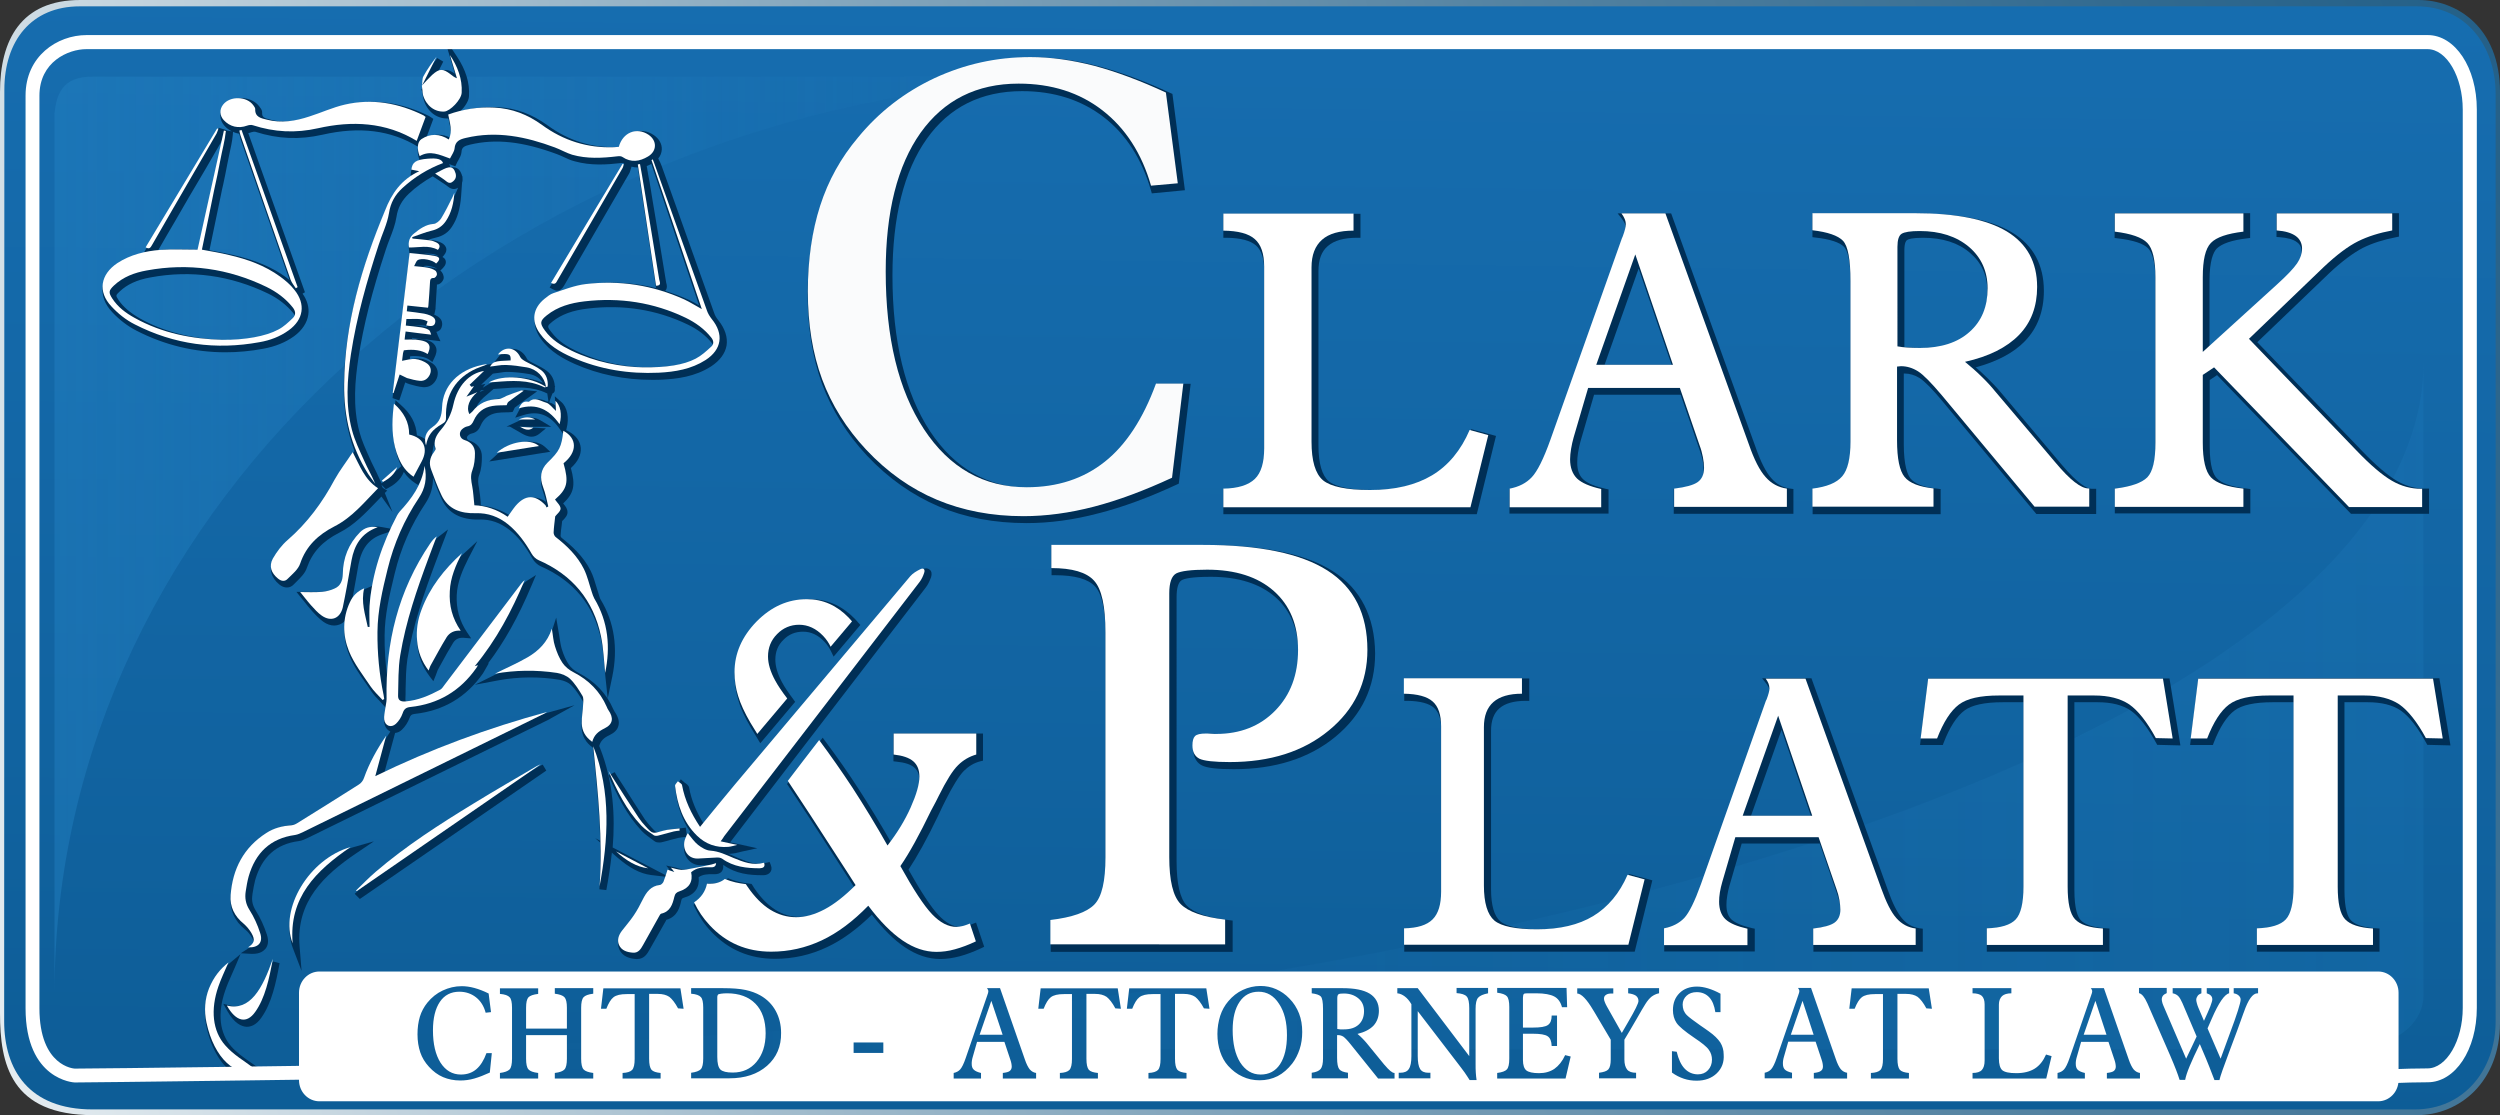 <?xml version="1.0" encoding="utf-8"?>
<!-- Generator: Adobe Illustrator 25.3.1, SVG Export Plug-In . SVG Version: 6.00 Build 0)  -->
<svg version="1.1" id="Layer_1" xmlns="http://www.w3.org/2000/svg" xmlns:xlink="http://www.w3.org/1999/xlink" x="0px" y="0px"
	 viewBox="0 0 126.17 56.28" style="enable-background:new 0 0 126.17 56.28;" xml:space="preserve">
<rect x="0" y="0" width="126.17" height="56.28" fill="#333333" stroke="none"/>
<style type="text/css">
	.st0{fill:url(#SVGID_1_);}
	.st1{fill:url(#SVGID_2_);}
	.st2{opacity:0.42;}
	.st3{fill:url(#SVGID_3_);}
	.st4{fill:url(#SVGID_4_);}
	.st5{opacity:0.18;}
	.st6{fill:url(#SVGID_5_);}
	.st7{fill:url(#SVGID_6_);}
	.st8{fill:#002F56;}
	.st9{opacity:0.98;fill:#FFFFFF;}
	.st10{fill:#FFFFFF;}
</style>
<g>
	
		<radialGradient id="SVGID_1_" cx="558.761" cy="-61.814" r="315.133" gradientTransform="matrix(0.626 0 0 1.004 -180.478 -1.464)" gradientUnits="userSpaceOnUse">
		<stop  offset="0" style="stop-color:#004674"/>
		<stop  offset="0.098" style="stop-color:#054A77"/>
		<stop  offset="0.222" style="stop-color:#15557F"/>
		<stop  offset="0.36" style="stop-color:#2F688E"/>
		<stop  offset="0.508" style="stop-color:#5382A1"/>
		<stop  offset="0.664" style="stop-color:#81A4BB"/>
		<stop  offset="0.827" style="stop-color:#BACDD9"/>
		<stop  offset="0.992" style="stop-color:#FCFDFD"/>
		<stop  offset="1" style="stop-color:#FFFFFF"/>
	</radialGradient>
	<path class="st0" d="M122.05,0h-118C1.06,0,0,2.01,0,4.65v46.48c0,2.56,0.53,5.15,4.72,5.15h117.25c2.18,0,4.2-1.7,4.2-4.65V4.65
		C126.17,1.36,123.98,0,122.05,0z"/>
	<linearGradient id="SVGID_2_" gradientUnits="userSpaceOnUse" x1="61.942" y1="117.994" x2="64.033" y2="-46.441">
		<stop  offset="0" style="stop-color:#004674"/>
		<stop  offset="0.116" style="stop-color:#044E80"/>
		<stop  offset="0.483" style="stop-color:#1163A0"/>
		<stop  offset="0.791" style="stop-color:#1870B4"/>
		<stop  offset="1" style="stop-color:#1B75BB"/>
	</linearGradient>
	<path class="st1" d="M121.88,55.99H4.67c-3.21,0-4.46-1.99-4.46-4.46L0.22,4.53c0-2.46,1.35-4.21,3.81-4.21l117.94,0
		c2.46,0,3.98,1.97,3.98,4.43v46.79C125.95,54,124.34,55.99,121.88,55.99z"/>
	<g class="st2">
		<linearGradient id="SVGID_3_" gradientUnits="userSpaceOnUse" x1="2.756" y1="49.633" x2="2.761" y2="49.633">
			<stop  offset="0" style="stop-color:#2483C5"/>
			<stop  offset="1" style="stop-color:#2483C5;stop-opacity:0"/>
		</linearGradient>
		<path class="st3" d="M2.76,49.48v0.23c0,0.03,0,0.05,0,0.08C2.76,49.68,2.76,49.58,2.76,49.48z"/>
		<linearGradient id="SVGID_4_" gradientUnits="userSpaceOnUse" x1="2.756" y1="27.024" x2="53.717" y2="27.024">
			<stop  offset="0" style="stop-color:#2483C5"/>
			<stop  offset="1" style="stop-color:#2483C5;stop-opacity:0"/>
		</linearGradient>
		<path class="st4" d="M53.72,3.87H4.72c-1.66-0.04-1.87,1-1.97,1.86v44.45c0-24.75,22.56-44.96,50.95-46.24
			C53.71,3.92,53.71,3.89,53.72,3.87z"/>
	</g>
	<g class="st5">
		
			<linearGradient id="SVGID_5_" gradientUnits="userSpaceOnUse" x1="-2072.478" y1="-151.06" x2="-2072.469" y2="-151.06" gradientTransform="matrix(-1 0 0 -1 -1950.17 -132.551)">
			<stop  offset="0" style="stop-color:#2483C5"/>
			<stop  offset="1" style="stop-color:#2483C5;stop-opacity:0"/>
		</linearGradient>
		<path class="st6" d="M122.31,18.62v-0.17c0-0.02-0.01-0.04-0.01-0.06C122.3,18.47,122.31,18.55,122.31,18.62z"/>
		
			<linearGradient id="SVGID_6_" gradientUnits="userSpaceOnUse" x1="-2072.478" y1="-168.173" x2="-1969.998" y2="-168.173" gradientTransform="matrix(-1 0 0 -1 -1950.17 -132.551)">
			<stop  offset="0" style="stop-color:#2483C5"/>
			<stop  offset="1" style="stop-color:#2483C5;stop-opacity:0"/>
		</linearGradient>
		<path class="st7" d="M19.83,52.97h98.14c3.19,0,4.34-1.51,4.34-2.73V18.27c0,18.54-45.37,33.68-102.47,34.65
			C19.84,52.94,19.83,52.95,19.83,52.97z"/>
	</g>
	<g>
		<path class="st8" d="M59.4,24.45l0.09-0.04l0.6-5.04h-1.7l-0.04,0.11c-0.64,1.74-1.49,3.05-2.53,3.88
			c-1.04,0.83-2.32,1.26-3.83,1.26c-2.1,0-3.8-0.96-5.05-2.85c-1.26-1.92-1.9-4.56-1.9-7.86c0-2.96,0.58-5.28,1.73-6.9
			c1.13-1.6,2.75-2.41,4.81-2.41c1.61,0,2.99,0.44,4.12,1.31c1.13,0.87,1.93,2.12,2.39,3.71l0.04,0.14L59.8,9.6l-0.63-4.86
			L59.08,4.7c-1.29-0.6-2.52-1.06-3.65-1.36c-1.13-0.3-2.23-0.45-3.26-0.45c-1.72,0-3.37,0.36-4.9,1.07
			C45.74,4.68,44.43,5.7,43.35,7c-0.88,1.04-1.54,2.23-1.96,3.52c-0.42,1.29-0.63,2.76-0.63,4.37c0,1.67,0.25,3.18,0.73,4.49
			c0.49,1.31,1.25,2.53,2.26,3.61c1.08,1.15,2.31,2.01,3.63,2.57c1.32,0.56,2.81,0.84,4.43,0.84c1.15,0,2.37-0.16,3.61-0.49
			C56.66,25.6,58,25.1,59.4,24.45z"/>
		<path class="st8" d="M75.5,22l-1.25-0.34l-0.06,0.14c-0.43,1-1.05,1.74-1.83,2.21c-0.79,0.47-1.81,0.72-3.04,0.72
			c-1.14,0-1.9-0.15-2.26-0.44c-0.34-0.29-0.52-0.9-0.52-1.81v-8.8c0-0.57,0.15-0.99,0.47-1.26c0.32-0.28,0.81-0.42,1.47-0.42h0.18
			v-1.21h-6.92v1.21l0.17,0c0.7,0.01,1.2,0.14,1.48,0.39c0.27,0.24,0.41,0.66,0.41,1.25v9.18c0,0.66-0.14,1.14-0.42,1.42
			c-0.28,0.28-0.78,0.43-1.47,0.44l-0.17,0v1.27h12.79L75.5,22z"/>
		<path class="st8" d="M81.18,24.7l-0.14-0.03c-0.54-0.12-0.93-0.28-1.14-0.48c-0.2-0.19-0.3-0.46-0.3-0.84
			c0-0.15,0.01-0.31,0.04-0.5c0.03-0.19,0.07-0.37,0.12-0.56l0.69-2.37h4.37l0.96,2.8c0.06,0.17,0.12,0.36,0.15,0.54
			c0.04,0.19,0.05,0.36,0.05,0.52c0,0.27-0.08,0.46-0.25,0.58c-0.13,0.09-0.43,0.22-1.11,0.3l-0.15,0.02v1.25h6.04v-1.25l-0.15-0.02
			c-0.38-0.05-0.7-0.22-0.96-0.52c-0.28-0.31-0.55-0.85-0.81-1.6l-4.25-11.77h-2.7l0.22,0.28c0.06,0.08,0.1,0.15,0.14,0.23
			c0.03,0.07,0.04,0.14,0.04,0.21c0,0.08-0.02,0.24-0.14,0.53c-0.02,0.04-0.03,0.07-0.04,0.08l-3.62,10.22
			c-0.33,0.93-0.63,1.54-0.89,1.81c-0.25,0.27-0.6,0.44-1.03,0.52l-0.14,0.03v1.24h5V24.7z M80.98,18.41l1.72-4.86l1.66,4.86H80.98z
			"/>
		<path class="st8" d="M97.92,24.68l-0.16-0.02c-0.67-0.07-1.12-0.24-1.34-0.51c-0.15-0.19-0.34-0.65-0.34-1.74v-3.56
			c0.01,0,0.02,0,0.03,0c0.27,0,0.53,0.08,0.77,0.23c0.25,0.16,0.65,0.56,1.17,1.19l4.72,5.67h3.02v-1.27h-0.22
			c-0.22,0-0.67-0.21-1.52-1.22c-0.03-0.04-0.06-0.07-0.06-0.07L101,19.83c-0.21-0.26-0.46-0.51-0.72-0.77
			c-0.18-0.18-0.37-0.35-0.57-0.52c1.07-0.29,1.91-0.73,2.48-1.32c0.64-0.66,0.96-1.52,0.96-2.54c0-1.31-0.54-2.31-1.61-2.95
			c-1.04-0.63-2.63-0.95-4.71-0.95h-5.36v1.19l0.16,0.02c0.73,0.08,1.21,0.24,1.44,0.47c0.15,0.16,0.33,0.61,0.33,1.91v8.11
			c0,0.8-0.13,1.35-0.38,1.64c-0.25,0.29-0.72,0.48-1.39,0.56l-0.15,0.02v1.25h6.46V24.68z M96.11,17.51v-4.88
			c0-0.38,0.09-0.49,0.13-0.51C96.3,12.07,96.49,12,97.05,12c0.98,0,1.78,0.25,2.37,0.76c0.59,0.5,0.88,1.14,0.88,1.96
			c0,0.88-0.28,1.56-0.85,2.07c-0.57,0.51-1.37,0.77-2.39,0.77c-0.25,0-0.47-0.01-0.63-0.02C96.33,17.53,96.22,17.52,96.11,17.51z"
			/>
		<path class="st8" d="M113.57,24.68l-0.16-0.02c-0.77-0.09-1.29-0.26-1.53-0.52c-0.17-0.17-0.36-0.59-0.36-1.62v-3.34l0.37-0.25
			l6.76,7h3.94v-1.27h-0.22c-0.48,0-0.95-0.13-1.4-0.39c-0.46-0.27-1.05-0.77-1.74-1.49l-5.31-5.51l3.65-3.5
			c0.63-0.59,1.2-1.01,1.68-1.26c0.48-0.24,1.05-0.42,1.68-0.54l0.14-0.03v-1.18h-6.18v1.2l0.16,0.01c0.39,0.03,0.69,0.11,0.87,0.25
			c0.17,0.12,0.24,0.28,0.24,0.5c0,0.2-0.07,0.42-0.22,0.64c-0.16,0.24-0.49,0.59-1,1.05l-3.43,3.12v-3.37
			c0-1.02,0.2-1.44,0.36-1.61c0.25-0.25,0.76-0.43,1.53-0.52l0.16-0.02v-1.25h-6.84v1.25l0.16,0.02c0.78,0.09,1.3,0.26,1.54,0.51
			c0.16,0.17,0.36,0.59,0.36,1.61v8.35c0,1.03-0.2,1.45-0.36,1.62c-0.25,0.25-0.76,0.43-1.53,0.52l-0.16,0.02v1.25h6.84V24.68z"/>
		<path class="st8" d="M67.27,28.83c-1.37-0.88-3.51-1.32-6.36-1.32h-7.84v1.52h0.18c0.99,0,1.67,0.19,2.02,0.57
			c0.35,0.38,0.53,1.22,0.53,2.5v11.35c0,1.14-0.17,1.9-0.51,2.26c-0.35,0.36-1.06,0.6-2.11,0.73l-0.15,0.02v1.58h9.18v-1.58
			l-0.16-0.02c-1.08-0.12-1.8-0.37-2.15-0.73c-0.35-0.36-0.52-1.12-0.52-2.25V30.13c0-0.46,0.09-0.75,0.26-0.85
			c0.14-0.08,0.51-0.17,1.47-0.17c1.39,0,2.48,0.35,3.26,1.03c0.77,0.68,1.16,1.64,1.16,2.84c0,1.2-0.37,2.19-1.1,2.94
			c-0.73,0.75-1.69,1.13-2.85,1.13c-0.05,0-0.13,0-0.24-0.01c-0.12-0.01-0.21-0.01-0.27-0.01c-0.33,0-0.55,0.06-0.67,0.18
			c-0.12,0.12-0.18,0.32-0.18,0.59c0,0.5,0.24,0.73,0.44,0.83c0.26,0.13,0.78,0.19,1.61,0.19c2.08,0,3.81-0.55,5.13-1.64
			c1.33-1.1,2-2.51,2-4.2C69.38,31.12,68.67,29.72,67.27,28.83z"/>
		<path class="st8" d="M82.17,44.25c-0.39,0.9-0.95,1.57-1.66,2c-0.71,0.43-1.64,0.65-2.75,0.65c-1.03,0-1.72-0.13-2.04-0.4
			c-0.31-0.26-0.47-0.81-0.47-1.63v-7.99c0-0.51,0.14-0.89,0.42-1.13c0.28-0.25,0.73-0.38,1.33-0.38h0.18v-1.13h-6.31v1.13l0.17,0
			c0.63,0.01,1.08,0.13,1.33,0.35c0.24,0.21,0.37,0.59,0.37,1.12v8.34c0,0.6-0.13,1.03-0.38,1.28c-0.25,0.25-0.7,0.38-1.32,0.39
			l-0.17,0v1.18H82.5l0.89-3.6l-1.17-0.32L82.17,44.25z"/>
		<path class="st8" d="M96.02,46.38c-0.25-0.28-0.5-0.77-0.74-1.45l-3.86-10.7h-2.49l0.22,0.28c0.05,0.07,0.09,0.14,0.12,0.2
			c0.03,0.06,0.04,0.12,0.04,0.18c0,0.07-0.02,0.21-0.12,0.48c-0.02,0.04-0.03,0.06-0.03,0.07l-3.29,9.28
			c-0.3,0.84-0.57,1.39-0.81,1.64c-0.23,0.24-0.54,0.4-0.93,0.47l-0.14,0.03v1.16h4.57v-1.15l-0.14-0.03
			c-0.49-0.11-0.84-0.26-1.03-0.43c-0.18-0.17-0.26-0.41-0.26-0.75c0-0.13,0.01-0.28,0.04-0.45c0.03-0.17,0.06-0.34,0.11-0.5
			l0.62-2.14h3.94l0.87,2.53c0.06,0.16,0.1,0.32,0.14,0.49c0.03,0.17,0.05,0.33,0.05,0.47c0,0.24-0.07,0.41-0.22,0.51
			c-0.12,0.08-0.38,0.2-1,0.27l-0.16,0.02v1.17h5.52v-1.16l-0.15-0.02C96.54,46.8,96.25,46.65,96.02,46.38z M91.39,41.17h-3.02
			l1.54-4.34L91.39,41.17z"/>
		<path class="st8" d="M97.32,34.23L96.9,37.6h1.15l0.04-0.11c0.31-0.8,0.67-1.35,1.05-1.63c0.37-0.28,1.02-0.42,1.93-0.42h1.06
			v9.48c0,0.77-0.12,1.28-0.35,1.53c-0.23,0.25-0.68,0.38-1.34,0.4l-0.17,0v1.18h6.19v-1.17l-0.16-0.01
			c-0.64-0.04-1.08-0.18-1.29-0.41c-0.15-0.16-0.32-0.56-0.32-1.52v-9.48h1.17c0.7,0,1.26,0.14,1.67,0.42
			c0.42,0.29,0.85,0.84,1.29,1.64l0.05,0.09l1.17,0.03l-0.55-3.38H97.32z"/>
		<path class="st8" d="M123.11,34.23h-12.16l-0.42,3.37h1.15l0.04-0.11c0.31-0.8,0.67-1.35,1.05-1.63c0.37-0.28,1.02-0.42,1.93-0.42
			h1.06v9.48c0,0.77-0.12,1.28-0.35,1.53c-0.23,0.25-0.68,0.38-1.34,0.4l-0.17,0v1.18h6.19v-1.17l-0.16-0.01
			c-0.64-0.04-1.08-0.18-1.29-0.41c-0.15-0.16-0.32-0.56-0.32-1.52v-9.48h1.17c0.7,0,1.26,0.14,1.67,0.42
			c0.42,0.29,0.85,0.84,1.29,1.64l0.05,0.09l1.17,0.03L123.11,34.23z"/>
		<path class="st8" d="M37.9,36.73l0.47,0.78l1.76-2.09l-0.08-0.11c-0.26-0.35-0.46-0.64-0.59-0.89c-0.22-0.41-0.33-0.79-0.33-1.13
			c0-0.4,0.13-0.73,0.41-1c0.27-0.28,0.6-0.41,0.99-0.41c0.41,0,0.76,0.17,1.09,0.52c0.14,0.15,0.25,0.32,0.33,0.49l0.12,0.25
			l1.35-1.6l-0.1-0.11c-0.06-0.07-0.11-0.13-0.18-0.2c-0.63-0.65-1.38-0.99-2.23-0.99c-1,0-1.9,0.4-2.67,1.19
			c-0.77,0.79-1.16,1.69-1.16,2.67c0,0.43,0.06,0.86,0.19,1.26C37.38,35.76,37.6,36.22,37.9,36.73z"/>
		<path class="st8" d="M49.08,46.63c-0.15,0.06-0.27,0.1-0.36,0.12c-0.09,0.02-0.17,0.03-0.25,0.03c-0.36,0-0.73-0.2-1.1-0.59
			c-0.38-0.4-0.89-1.18-1.52-2.3c0.43-0.65,0.94-1.56,1.5-2.73c0.16-0.34,0.28-0.6,0.36-0.75c0.37-0.74,0.69-1.25,0.93-1.5
			c0.24-0.24,0.52-0.41,0.84-0.49l0.13-0.03v-1.37h-4.52v1.4l0.16,0.02c0.41,0.04,0.72,0.14,0.9,0.3c0.17,0.15,0.25,0.36,0.25,0.63
			c0,0.37-0.14,0.87-0.43,1.49c-0.25,0.56-0.59,1.12-0.99,1.67c-0.53-0.93-1.08-1.83-1.64-2.7c-0.52-0.81-1.09-1.62-1.68-2.41
			l-0.14-0.19l-1.8,2.34l0.07,0.1c0.67,1,1.52,2.31,2.53,3.88l0.81,1.26c-0.5,0.49-0.98,0.85-1.42,1.09
			c-0.91,0.49-1.82,0.5-2.57,0.02c-0.38-0.24-0.75-0.61-1.09-1.12c-0.01-0.02-0.03-0.04-0.04-0.07l-0.08-0.12l-0.08-0.01
			c-0.38-0.04-0.71-0.12-1.01-0.24l-0.1-0.04l-0.08,0.07c-0.16,0.13-0.36,0.2-0.6,0.2l-0.32,0l-0.03,0.14
			c-0.07,0.34-0.27,0.63-0.57,0.83L35,45.67l0.07,0.14c0.21,0.44,0.48,0.85,0.82,1.2c0.86,0.92,1.94,1.38,3.23,1.38
			c0.91,0,1.8-0.2,2.62-0.59c0.77-0.36,1.53-0.92,2.26-1.64c0.57,0.73,1.12,1.28,1.66,1.64c0.59,0.4,1.19,0.6,1.8,0.6
			c0.31,0,0.64-0.05,0.98-0.14c0.34-0.09,0.7-0.23,1.09-0.41l0.14-0.07l-0.41-1.22L49.08,46.63z"/>
		<path class="st8" d="M19.39,39.02l0.55-2.03c0.12-0.01,0.24-0.06,0.34-0.16c0.17-0.16,0.31-0.38,0.39-0.6
			c0.05-0.14,0.1-0.18,0.26-0.2c1.45-0.16,2.61-0.85,3.44-2.04c0.02-0.03,0.04-0.06,0.06-0.1l0.24-0.42l-0.04,0.01
			c0.82-1.08,1.52-2.32,2.2-3.94l0.22-0.52l-0.47,0.3c-0.1,0.06-0.16,0.14-0.21,0.21l-1.26,1.66c-0.87,1.15-1.75,2.31-2.62,3.46
			c-0.01,0.02-0.03,0.04-0.04,0.06c-0.04,0.05-0.07,0.11-0.11,0.12c-0.47,0.26-1.04,0.53-1.71,0.58c-0.12,0.01-0.15-0.02-0.15-0.02
			c-0.01-0.01-0.02-0.04-0.02-0.1c0.01-0.18,0.01-0.36,0.01-0.54c0.01-0.49,0.02-1,0.09-1.48c0.27-1.7,0.85-3.36,1.43-4.91
			c0.09-0.24,0.18-0.48,0.27-0.72l0.35-0.92l-0.49,0.38c-0.14,0.11-0.25,0.23-0.37,0.4c-1.34,1.97-2.07,4.16-2.21,6.66
			c-0.09-0.7-0.14-1.41-0.13-2.1c0.01-1.02,0.23-1.97,0.51-3.12c0.31-1.28,0.82-2.44,1.56-3.55c0.26-0.4,0.38-0.81,0.37-1.28
			c0.14,0.37,0.28,0.74,0.45,1.1c0.33,0.7,0.97,1.03,1.88,1.01c0.57-0.02,1.07,0.16,1.54,0.53c0.43,0.34,0.78,0.79,1.15,1.44
			c0.1,0.17,0.26,0.32,0.42,0.39c1.67,0.73,2.69,1.98,3.05,3.72c0.09,0.42,0.12,0.85,0.16,1.27c0.02,0.19,0.03,0.38,0.05,0.56
			l0.12,1.12l0.23-1.1c0.3-1.45,0.1-2.75-0.58-3.88c-0.04-0.06-0.06-0.14-0.09-0.23l-0.01-0.04c-0.04-0.12-0.08-0.25-0.12-0.38
			c-0.08-0.27-0.16-0.55-0.29-0.81c-0.37-0.75-0.99-1.29-1.48-1.68c-0.01-0.01-0.03-0.05-0.04-0.07c0.01-0.19,0.03-0.38,0.06-0.58
			c0.01-0.06,0.01-0.12,0.02-0.18c0.02-0.02,0.03-0.04,0.05-0.05c0.1-0.11,0.23-0.24,0.22-0.41c0-0.17-0.11-0.3-0.21-0.42
			c0,0,0-0.01-0.01-0.01c0.55-0.52,0.63-0.92,0.39-1.79c0.35-0.31,0.53-0.67,0.5-1.02c-0.03-0.34-0.25-0.63-0.62-0.83l-0.12-0.06
			l0.02-0.07c0.15-0.54,0.04-1.1-0.27-1.36L28,20l0.03,0.47c-0.08-0.06-0.16-0.12-0.25-0.14c-0.02-0.01-0.05-0.02-0.07-0.02
			l0.17-0.45c0.07-0.03,0.11-0.08,0.12-0.15c0-0.06,0-0.11,0-0.17l0.02-0.05l-0.02,0c-0.02-0.32-0.16-0.59-0.4-0.77
			c-0.17-0.13-0.35-0.22-0.53-0.31c-0.1-0.05-0.2-0.1-0.29-0.15c-0.1-0.06-0.16-0.1-0.18-0.14c-0.14-0.3-0.38-0.48-0.66-0.51
			c-0.28-0.03-0.55,0.1-0.75,0.36l-0.25,0.32l0.31-0.03c-0.16,0.03-0.26,0.08-0.34,0.17l-0.02-0.08l-0.23,0.04
			c-0.06,0.01-0.12,0.02-0.18,0.03c-1.3,0.28-2.1,1.14-2.14,2.29c-0.02,0.4-0.08,0.64-0.4,0.86c-0.24,0.17-0.39,0.39-0.43,0.64
			c-0.12-0.11-0.28-0.19-0.47-0.24c-0.04-0.6-0.3-1.09-0.83-1.55l-0.25-0.22l-0.06,0.52c-0.01,0.12-0.03,0.21-0.03,0.31
			c-0.05,0.65-0.05,1.51,0.31,2.34c0.02,0.05,0.05,0.11,0.07,0.16l-0.99,0.87c-0.09-0.2-0.18-0.39-0.27-0.58
			c-0.08-0.16-0.16-0.32-0.24-0.49l-0.1-0.22c-0.19-0.43-0.39-0.86-0.51-1.31c-0.35-1.3-0.22-2.62-0.05-3.74
			c0.25-1.63,0.68-3.33,1.39-5.49c0.06-0.17,0.12-0.35,0.19-0.52c0.14-0.36,0.28-0.72,0.34-1.11c0.07-0.46,0.27-0.83,0.63-1.17
			c0.36-0.34,0.77-0.63,1.2-0.87l0.23,0.15c0.08,0.05,0.15,0.1,0.21,0.14c0.14,0.09,0.26,0.17,0.37,0.26
			c0.08,0.06,0.17,0.09,0.25,0.09c0.07,0,0.15-0.02,0.22-0.07l-0.14,0.33L22.92,9.9c-0.02,0.05-0.04,0.1-0.06,0.14
			c-0.05,0.09-0.09,0.18-0.14,0.27c-0.13,0.26-0.27,0.53-0.43,0.78c-0.06,0.1-0.19,0.19-0.25,0.19c-0.46,0.04-0.79,0.29-1.07,0.51
			c-0.27,0.21-0.39,0.52-0.32,0.88l0.02,0.14l0.01,0l-0.87,7.28l0.34,0.12l0.3-0.91c0.07,0.03,0.14,0.07,0.22,0.09
			c0.22,0.06,0.45,0.13,0.69,0.15c0.3,0.02,0.55-0.14,0.68-0.44c0.12-0.28,0.04-0.58-0.2-0.75c-0.2-0.14-0.45-0.24-0.68-0.26
			c-0.16-0.02-0.32,0.01-0.48,0.05c0.01-0.05,0.01-0.1,0.02-0.15c0,0,0,0,0-0.01c0.4-0.04,0.75,0.03,0.96,0.17l0.16,0.12l0.09-0.18
			c0.12-0.23,0.15-0.42,0.09-0.57c-0.05-0.13-0.15-0.23-0.3-0.3c-0.17-0.08-0.36-0.1-0.53-0.12c-0.13-0.01-0.25-0.01-0.38-0.01
			l0.01-0.04l1.43,0.17l-0.13-0.28c-0.01-0.02-0.01-0.03-0.02-0.05c-0.01-0.04-0.03-0.09-0.06-0.14c0.12-0.03,0.24-0.1,0.28-0.28
			c0.09-0.36-0.21-0.51-0.34-0.57c-0.03-0.02-0.07-0.03-0.1-0.04l0.06,0.01l0.04-0.2c0.01-0.04,0.01-0.06,0.02-0.08l0-0.07
			c0.02-0.36,0.05-0.73,0.07-1.11c0-0.01,0-0.03,0-0.05c0,0,0,0,0,0c0.16,0.01,0.32-0.18,0.34-0.31c0.02-0.14-0.06-0.32-0.17-0.39
			l0.07-0.07c0.06-0.06,0.26-0.23,0.2-0.44c-0.02-0.08-0.08-0.14-0.16-0.18l0.07-0.08c0.13-0.15,0.14-0.28,0.12-0.36
			c-0.02-0.08-0.08-0.2-0.27-0.29c-0.13-0.06-0.25-0.09-0.37-0.11c-0.09-0.01-0.18-0.02-0.27-0.03c0.13-0.04,0.26-0.08,0.39-0.11
			c0.36-0.08,0.62-0.26,0.81-0.55c0.27-0.41,0.41-0.89,0.46-1.53l0.05-0.7c0.03-0.08,0.03-0.16,0.02-0.26l0-0.07l-0.01,0.03
			c-0.01-0.06-0.04-0.13-0.07-0.2c-0.1-0.22-0.3-0.31-0.54-0.25L22.7,8.35c-0.01-0.03-0.02-0.05-0.03-0.07c0,0,0,0,0,0
			c0.05,0.02,0.11,0.04,0.16,0.06l0.15,0.05l0.07-0.15c0.02-0.05,0.05-0.1,0.08-0.15c0.07-0.13,0.15-0.26,0.16-0.41
			c0.01-0.24,0.13-0.31,0.43-0.38c1.31-0.31,2.66-0.16,4.39,0.48c0.12,0.04,0.23,0.1,0.35,0.15C28.63,8.01,28.8,8.09,29,8.14
			c0.82,0.23,1.64,0.17,2.33,0.09c0.09-0.01,0.14,0,0.14,0c0.01,0.01,0.02,0.01,0.03,0.02l-3.76,6.26l0.16,0.09
			c0.08,0.04,0.15,0.07,0.22,0.07c0.13,0,0.24-0.08,0.34-0.24c0.62-1.07,1.24-2.14,1.86-3.21c0.48-0.82,0.95-1.64,1.43-2.46
			c0.04-0.06,0.05-0.13,0.07-0.18c0-0.02,0.01-0.04,0.02-0.06l0.03-0.11c0.1,0.03,0.2,0.04,0.3,0.04c0.01,0,0.01,0,0.02,0l0.92,6.09
			c-1.11-0.28-2.26-0.35-3.42-0.2c-0.44,0.05-0.87,0.2-1.29,0.34c-0.11,0.04-0.22,0.07-0.33,0.11c-0.2,0.06-0.37,0.2-0.51,0.32
			c-0.66,0.54-0.76,1.28-0.27,1.98c0.47,0.67,1.17,1.03,1.72,1.28c1.2,0.53,2.51,0.8,3.89,0.8c0.18,0,0.36,0,0.53-0.01
			c0.72-0.04,1.64-0.14,2.46-0.67c0.44-0.29,0.71-0.65,0.78-1.06c0.06-0.41-0.08-0.85-0.42-1.27c-0.09-0.11-0.17-0.24-0.21-0.37
			c-0.66-1.84-1.31-3.68-1.97-5.52l-0.68-1.9c-0.02-0.06-0.04-0.11-0.07-0.17L33.22,8c0.11-0.13,0.17-0.29,0.18-0.46
			c0.01-0.28-0.14-0.54-0.4-0.72c-0.32-0.22-0.7-0.27-1.03-0.15c-0.32,0.12-0.57,0.39-0.7,0.74c-0.04,0-0.08,0.01-0.12,0.01
			c-1.26,0.05-2.44-0.31-3.51-1.09c-0.8-0.58-1.62-0.88-2.51-0.92c-0.64-0.03-1.27,0.04-1.9,0.21c0.23-0.23,0.43-0.52,0.44-0.77
			c0.04-0.67-0.16-1.32-0.61-2l-0.65-0.97l0.55,1.84c-0.34-0.24-0.57-0.25-0.87-0.05l0.28-0.56l-0.3-0.18
			c-0.2,0.26-0.46,0.62-0.67,1.01c-0.07,0.13-0.07,0.27-0.08,0.39c0,0.04,0,0.07-0.01,0.11l-0.05,0.1l0.05,0.05
			c0,0.02,0.01,0.05,0.01,0.07c0.01,0.12,0.02,0.24,0.06,0.36c0.17,0.59,0.63,0.96,1.18,0.96c0.02,0,0.05,0,0.07,0l0,0
			c0.01,0.07,0.03,0.13,0.04,0.19c0.06,0.28,0.12,0.53,0.06,0.78c-0.41-0.2-0.82-0.2-1.21-0.01L21.87,6L21.72,5.9
			c-0.04-0.03-0.07-0.05-0.1-0.06c-1.38-0.68-2.76-0.87-4.09-0.55c-0.39,0.09-0.78,0.24-1.15,0.37c-0.21,0.08-0.43,0.16-0.65,0.23
			c-0.8,0.26-1.45,0.31-2.04,0.16l-0.07-0.02c-0.3-0.07-0.4-0.12-0.39-0.34c0.01-0.11-0.06-0.21-0.11-0.27L13.1,5.39
			c-0.18-0.26-0.52-0.43-0.89-0.44c-0.37-0.01-0.72,0.14-0.92,0.39c-0.24,0.31-0.23,0.71,0.04,1.01c0.11,0.12,0.23,0.21,0.37,0.28
			l-0.28-0.05l0.01-0.01l-0.38-0.12l-3.77,6.27l0.05,0.03c-0.5,0.12-0.95,0.3-1.34,0.56c-0.47,0.31-0.76,0.73-0.81,1.17
			c-0.05,0.44,0.11,0.88,0.48,1.27c0.37,0.4,0.8,0.72,1.23,0.94c1.42,0.73,2.93,1.09,4.49,1.09c0.63,0,1.27-0.06,1.91-0.18
			c0.6-0.11,1.12-0.32,1.55-0.63c0.41-0.3,0.66-0.68,0.72-1.09c0.05-0.35-0.05-0.72-0.29-1.06l0.12-0.07l-2.86-8.03
			c0.06-0.01,0.11-0.03,0.17-0.05c0.06-0.02,0.14-0.03,0.18-0.02c1.16,0.37,2.23,0.41,3.39,0.15c1.88-0.43,3.46-0.23,4.83,0.61
			c-0.05,0.21-0.01,0.46,0.08,0.68c-0.25,0.09-0.39,0.27-0.44,0.6l-0.02,0.16l0.1,0.02c-0.61,0.39-1.04,0.97-1.4,1.84
			c-1.4,3.38-2.04,6.1-2.07,8.81c-0.01,1.19,0.17,2.27,0.54,3.25l-0.07,0.11c-0.1,0.15-0.2,0.29-0.3,0.44
			c-0.22,0.32-0.43,0.63-0.61,0.96c-0.64,1.21-1.4,2.19-2.33,3c-0.29,0.25-0.56,0.59-0.78,0.99c-0.24,0.43-0.13,0.88,0.3,1.23
			c0.12,0.1,0.25,0.15,0.38,0.15c0.13,0,0.25-0.05,0.35-0.16c0.05-0.05,0.09-0.09,0.14-0.14c0.21-0.21,0.43-0.42,0.52-0.7
			c0.27-0.78,0.79-1.34,1.64-1.77c0.75-0.38,1.31-0.98,1.86-1.55c0.08-0.09,0.17-0.18,0.26-0.27l0.56,0.78l-0.39-0.96l0.12-0.12
			l-0.19-0.12c-0.01-0.01-0.02-0.02-0.04-0.03l-0.05-0.12c0-0.01-0.01-0.02-0.01-0.03l0.22,0.23l0.12-0.06
			c0.26-0.14,0.62-0.38,0.79-0.81c0.16,0.23,0.34,0.41,0.57,0.56l0.16,0.1l0.24-0.45c-0.19,0.68-0.59,1.23-1.13,1.82
			c-0.06,0.06-0.11,0.14-0.16,0.23c-0.11,0.21-0.21,0.41-0.3,0.61l-0.49-0.09c-0.42-0.08-0.77,0.02-1.04,0.3
			c-0.6,0.6-0.91,1.35-0.92,2.24c-0.01,0.38-0.18,0.51-0.31,0.57c-0.19,0.08-0.39,0.14-0.58,0.15c-0.26,0.02-0.52,0.01-0.78,0.01
			c-0.11,0-0.21,0-0.31,0h-0.37l0.23,0.29c0.05,0.06,0.1,0.12,0.15,0.18c0.12,0.16,0.26,0.33,0.41,0.5c0.18,0.2,0.36,0.39,0.57,0.54
			c0.18,0.13,0.37,0.19,0.55,0.19c0.09,0,0.18-0.02,0.26-0.05c0.11-0.04,0.21-0.11,0.29-0.2c-0.09,0.58-0.03,1.18,0.21,1.76
			c0.21,0.52,0.53,0.98,0.85,1.43c0.09,0.13,0.17,0.25,0.26,0.38c0.13,0.19,0.28,0.35,0.43,0.5c0.07,0.07,0.13,0.14,0.19,0.21
			l0.11,0.12l0,0c-0.01,0.06-0.02,0.12-0.03,0.18c-0.01,0.05-0.01,0.1-0.02,0.14c-0.02,0.14-0.05,0.28-0.03,0.43
			c0.03,0.21,0.14,0.37,0.31,0.45l-0.17,0.26c-0.53,0.79-0.89,1.48-1.14,2.17c-0.03,0.09-0.11,0.19-0.2,0.25
			c-1.04,0.66-2.11,1.33-3.11,1.95c-0.07,0.04-0.14,0.07-0.2,0.07c-0.52,0.03-0.97,0.17-1.36,0.42c-1.14,0.73-1.77,1.83-1.88,3.27
			c-0.05,0.62,0.2,1.18,0.73,1.6c0.14,0.11,0.26,0.26,0.35,0.42c0.15,0.26,0.14,0.32-0.12,0.49l-0.45,0.29l0.53,0.03
			c0.03,0,0.06,0,0.08,0c0.36,0,0.54-0.14,0.64-0.26c0.1-0.12,0.19-0.35,0.07-0.71c-0.14-0.43-0.33-0.85-0.56-1.21
			c-0.16-0.26-0.22-0.5-0.17-0.81l0-0.02c0.04-0.24,0.08-0.49,0.14-0.72c0.34-1.16,1.05-1.81,2.19-1.96
			c0.17-0.02,0.33-0.1,0.46-0.16c4.05-1.99,8.11-3.98,12.16-5.97c0.04-0.02,0.08-0.04,0.12-0.07L29,35.59l-1.26,0.35
			C24.78,36.74,22.04,37.75,19.39,39.02z M21.54,16.5c-0.02,0-0.04-0.01-0.06-0.01c-0.18-0.03-0.36-0.05-0.55-0.07c0,0,0,0-0.01,0
			c0.03,0,0.06,0,0.09,0c0.2,0,0.38-0.01,0.55,0.04L21.54,16.5z M21.36,13.44c0.11-0.07,0.56,0.01,0.7,0.13
			c-0.08-0.03-0.17-0.06-0.26-0.07C21.65,13.47,21.51,13.46,21.36,13.44C21.35,13.44,21.35,13.44,21.36,13.44z M21.4,12.81
			c0.26-0.02,0.51-0.01,0.74,0.1C21.89,12.86,21.64,12.83,21.4,12.81z M5.99,15.15c-0.16-0.24-0.16-0.24,0.05-0.44
			C6.42,14.35,6.92,14.12,7.6,14c2.04-0.38,4.04-0.1,5.94,0.82c0.51,0.25,0.93,0.58,1.26,0.98c0.14,0.17,0.08,0.25,0.02,0.31
			c-0.23,0.22-0.44,0.42-0.68,0.55c-0.6,0.33-1.6,0.51-2.74,0.5c-1.71-0.05-3.13-0.41-4.34-1.09C6.56,15.78,6.22,15.49,5.99,15.15z
			 M10,12.6c-0.15,0-0.3,0-0.45-0.01c-0.44-0.01-0.86-0.01-1.29,0.01c-0.09,0.01-0.18,0.02-0.27,0.03c0,0,0,0,0-0.01
			c0.27-0.48,0.55-0.95,0.83-1.43l0.71-1.23C10.1,9,10.67,8.03,11.23,7.05L10,12.6z M27.88,16.23c0.45-0.36,1.01-0.57,1.81-0.66
			c1.77-0.21,3.46,0.06,5.02,0.81c0.52,0.25,0.92,0.56,1.22,0.94c0.12,0.15,0.06,0.2,0.03,0.22l-0.02,0.02
			c-0.23,0.21-0.47,0.43-0.73,0.56c-0.57,0.29-1.38,0.42-2.57,0.42c-0.87-0.01-2.2-0.17-3.56-0.83c-0.4-0.19-0.91-0.48-1.26-0.96
			C27.6,16.47,27.61,16.45,27.88,16.23z M33.63,14.3c0-0.02-0.01-0.03-0.01-0.04c-0.24-1.47-0.48-2.94-0.73-4.41l-0.04-0.26
			c-0.04-0.26-0.09-0.53-0.14-0.79l-0.07-0.42c0.08-0.03,0.16-0.07,0.24-0.11c0,0.02,0,0.04,0.01,0.06
			c0.79,2.36,1.59,4.71,2.39,7.08c-0.16-0.09-0.33-0.19-0.5-0.27c-0.4-0.18-0.8-0.33-1.21-0.46c0.01-0.01,0.02-0.02,0.03-0.04
			C33.69,14.52,33.65,14.38,33.63,14.3z M12.07,6.75l0.02,0.07c0.01,0.02,0.01,0.05,0.02,0.07c0.01,0.06,0.03,0.13,0.05,0.19
			l0.15,0.43c0.77,2.21,1.53,4.41,2.3,6.62c-0.06-0.05-0.12-0.09-0.18-0.14c-0.7-0.51-1.54-0.86-2.65-1.12
			c-0.31-0.07-0.61-0.13-0.94-0.19c-0.09-0.02-0.18-0.03-0.27-0.05l0.59-2.84c0.03-0.15,0.06-0.31,0.1-0.46
			c0.07-0.35,0.15-0.69,0.21-1.04c0.03-0.16,0.07-0.33,0.1-0.49c0.07-0.32,0.15-0.66,0.18-1l0.01-0.15
			C11.85,6.7,11.96,6.73,12.07,6.75z M18.73,29.91l0.09-0.34c-0.06,0.33-0.11,0.65-0.14,0.98C18.66,30.33,18.67,30.12,18.73,29.91z
			 M21.79,23.01l0.06-0.33c0.02-0.14,0.06-0.26,0.11-0.37c-0.03,0.14-0.04,0.3,0.02,0.48c-0.01,0.01-0.02,0.04-0.05,0.07
			c-0.07,0.09-0.12,0.18-0.16,0.28C21.78,23.1,21.78,23.06,21.79,23.01z M24.76,19.33l-0.4,0.24l0.14-0.2l-0.22,0.05l0.59-0.56
			l0.05-0.01c0.08-0.01,0.15-0.02,0.23-0.03c0.18-0.03,0.36-0.06,0.54-0.05c0.29,0.01,0.61,0.04,1.03,0.11
			c0.29,0.05,0.53,0.21,0.68,0.44C26.55,18.96,25.4,18.94,24.76,19.33z M24.21,19.78l0.06-0.08l0.17-0.01L24.21,19.78z M27.6,20.26
			c-0.21-0.09-0.5-0.21-0.8,0.01c-0.35-0.03-0.5,0.24-0.6,0.43L26,21.08l0.41-0.13c0.77-0.24,1.36-0.01,1.86,0.73l0.16,0.23
			c-0.09,0.76-0.18,0.93-0.75,1.49c-0.39,0.38-0.48,0.86-0.27,1.43c0.06,0.16,0.1,0.32,0.15,0.5c-0.21-0.15-0.42-0.22-0.63-0.22
			c-0.3,0.01-0.59,0.18-0.87,0.49c-0.1,0.12-0.2,0.25-0.29,0.38c-0.01,0.01-0.02,0.03-0.03,0.04c-0.46-0.29-0.97-0.46-1.47-0.51
			c-0.01-0.06-0.01-0.11-0.01-0.16c-0.02-0.23-0.04-0.45-0.08-0.67l0-0.02c-0.05-0.25-0.08-0.45,0-0.68
			c0.12-0.3,0.14-0.65,0.14-0.92c0.01-0.4-0.23-0.7-0.64-0.83c-0.06-0.02-0.1-0.06-0.11-0.11c-0.01-0.03-0.01-0.08,0.05-0.14
			c0.05-0.05,0.12-0.09,0.18-0.1c0.28-0.06,0.39-0.24,0.46-0.41c0.15-0.35,0.42-0.56,0.81-0.63c0.15-0.02,0.3-0.03,0.47-0.03
			c0.08,0,0.16,0,0.23-0.01l0.1-0.01l0.05-0.09c0.01-0.02,0.02-0.04,0.03-0.07c0.01-0.02,0.02-0.05,0.03-0.06
			c0.17-0.13,0.35-0.26,0.53-0.39l0.6-0.43l-0.46-0.05c-0.02,0-0.04-0.01-0.06-0.01c-0.05-0.01-0.12-0.02-0.19,0
			c-0.21,0.07-0.41,0.15-0.62,0.23l-0.09,0.04c-0.03,0.01-0.06,0.03-0.08,0.05c-0.03,0.01-0.07,0.03-0.1,0.04
			c-0.07,0.03-0.13,0.06-0.17,0.06c-0.56,0.02-1,0.21-1.33,0.57c0.03-0.2,0.17-0.41,0.4-0.62l0.5-0.43l0.31-0.02
			c0.84-0.07,1.63-0.13,2.38,0.24c0.01,0,0.02,0,0.02,0.01l0.06,0.4C27.63,20.28,27.62,20.27,27.6,20.26z M19.3,26.96l0.41-0.14
			c-0.43,0.93-0.72,1.84-0.9,2.74l-0.33,0.14c-0.31,0.14-0.55,0.34-0.72,0.63c0.03-0.17,0.07-0.34,0.1-0.53
			c0.04-0.2,0.07-0.41,0.11-0.61c0.04-0.23,0.08-0.46,0.12-0.69C18.25,27.67,18.62,27.19,19.3,26.96z"/>
		<path class="st8" d="M35.26,44.27c0.2-0.14,0.44-0.16,0.75-0.15c0.4,0.02,0.49-0.2,0.49-0.38l0-0.09c0.01,0,0.01,0.01,0.02,0.01
			c0.61,0.44,1.3,0.51,1.95,0.51c0.02,0,0.03,0,0.05,0c0.21,0,0.31-0.09,0.36-0.16c0.05-0.07,0.09-0.18,0.02-0.36l-0.06-0.15
			l-0.15,0.04c-0.48,0.14-0.91-0.02-1.42-0.23c-0.06-0.03-0.12-0.05-0.18-0.08c-0.11-0.05-0.22-0.1-0.34-0.14
			c0.07,0,0.13,0,0.2-0.01c0.11-0.01,0.21-0.03,0.32-0.06c0.05-0.01,0.11-0.03,0.16-0.04l0.79-0.17l-1.37-0.3
			c0.01-0.01,0.02-0.03,0.03-0.04l1.6-2.09c2.75-3.58,5.5-7.16,8.25-10.74c0.1-0.13,0.18-0.3,0.26-0.51
			c0.05-0.16,0.03-0.3-0.07-0.38c-0.05-0.04-0.17-0.12-0.38-0.01c-0.2,0.1-0.41,0.22-0.55,0.39c-2.55,3.02-5.28,6.26-8.85,10.51
			c-0.4,0.48-0.79,0.95-1.2,1.46c-0.14,0.17-0.27,0.33-0.41,0.5c-0.4-0.64-0.64-1.23-0.75-1.84c-0.02-0.12-0.12-0.19-0.21-0.25
			c-0.02-0.01-0.04-0.03-0.06-0.05l-0.15-0.13l-0.11,0.17c-0.01,0.02-0.03,0.04-0.04,0.06c-0.06,0.07-0.14,0.16-0.12,0.28
			c0.09,0.86,0.34,1.56,0.74,2.13L34.7,42.2c-0.03,0.05-0.06,0.1-0.08,0.15c-0.15,0.3-0.14,0.66,0.04,0.94
			c0.16,0.25,0.41,0.38,0.72,0.38c0.17,0,0.34-0.01,0.51-0.02c0.03,0,0.07,0,0.1-0.01l-0.06,0.01c-0.29,0.06-0.58,0.12-0.87,0.18
			l-0.07,0.01c-0.15,0.03-0.29,0.05-0.42,0.05c-0.09,0-0.2-0.03-0.31-0.06c-0.06-0.02-0.12-0.03-0.18-0.05l-0.46-0.1l0.14,0.18
			l-0.05,0.14c-0.02,0.06-0.04,0.12-0.06,0.19c0,0,0,0,0,0.01l-2.73-1.43c0.13-1.56,0.04-3.29-0.63-5l-0.05-0.12
			c0.07-0.25,0.22-0.41,0.52-0.55c0.25-0.12,0.4-0.27,0.45-0.47c0.06-0.21-0.01-0.45-0.19-0.71c-0.02-0.03-0.04-0.08-0.07-0.13
			c-0.35-0.8-0.92-1.4-1.75-1.83c-0.21-0.11-0.39-0.26-0.49-0.42c-0.14-0.2-0.26-0.46-0.36-0.79c-0.05-0.17-0.08-0.36-0.11-0.56
			c-0.01-0.1-0.03-0.2-0.05-0.31l-0.12-0.71l-0.22,0.68c-0.18,0.57-0.56,1-1.14,1.34c-0.38,0.22-0.78,0.41-1.16,0.59
			c-0.16,0.08-0.32,0.16-0.48,0.23l-1.11,0.55l1.22-0.23c1-0.18,2.06-0.19,3.07-0.02c0.23,0.04,0.44,0.14,0.57,0.26
			c0.23,0.22,0.41,0.51,0.59,0.81c0.03,0.05,0.02,0.17,0.01,0.27l0,0.05c-0.01,0.12-0.02,0.24-0.03,0.36
			c-0.02,0.2-0.05,0.41-0.04,0.63c0.01,0.44,0.21,0.79,0.58,1.05l0.04,0.42c0.14,1.4,0.28,2.83,0.32,4.27l-0.25-0.13l0.25,0.22
			c0.02,0.79,0.01,1.57-0.04,2.36l0.35,0.04c0.11-0.58,0.21-1.22,0.28-1.89l0.26,0.23c0.62,0.54,1.16,0.83,1.72,0.9l0.75,0.09
			c-0.04,0.12-0.08,0.23-0.12,0.33c-0.01,0.01-0.03,0.04-0.04,0.05c-0.55,0.07-0.81,0.45-1,0.84c-0.15,0.29-0.28,0.54-0.43,0.76
			c-0.12,0.18-0.26,0.35-0.39,0.52c-0.07,0.08-0.13,0.16-0.2,0.25c-0.24,0.31-0.3,0.61-0.18,0.9c0.17,0.4,0.57,0.48,0.86,0.5
			c0.02,0,0.03,0,0.05,0c0.36,0,0.52-0.29,0.62-0.47l0.34-0.6c0.16-0.28,0.32-0.57,0.48-0.85l0.01-0.02
			c0.01-0.01,0.02-0.03,0.02-0.04c0.57-0.15,0.69-0.68,0.75-0.96c0.02-0.1,0.05-0.13,0.15-0.16C35.07,45.15,35.32,44.78,35.26,44.27
			z"/>
		<path class="st8" d="M23.64,28.18l0.45-0.87l-0.72,0.66c-1.02,0.93-1.7,1.88-2.08,2.93c-0.2,0.54-0.28,1.09-0.23,1.63
			c0.05,0.59,0.25,1.11,0.62,1.6l0.19,0.25l0.12-0.29c0.02-0.04,0.03-0.08,0.04-0.11c0.02-0.06,0.04-0.11,0.06-0.16
			c0.06-0.11,0.12-0.22,0.18-0.33c0.19-0.35,0.39-0.71,0.6-1.05c0.12-0.19,0.3-0.27,0.54-0.25l0.37,0.03l-0.21-0.31
			c-0.38-0.57-0.55-1.18-0.52-1.87C23.08,29.35,23.36,28.74,23.64,28.18z"/>
		<path class="st8" d="M27.3,38.63c-0.06,0.03-0.11,0.05-0.15,0.08c-0.31,0.18-0.62,0.36-0.92,0.54c-0.73,0.43-1.49,0.87-2.22,1.32
			c-1.56,0.95-3.36,2.09-4.97,3.46c-0.24,0.21-0.48,0.44-0.7,0.66c-0.1,0.1-0.21,0.2-0.31,0.3l-0.13,0.12l0.26,0.26l9.41-6.48
			l-0.18-0.3L27.3,38.63z"/>
		<path class="st8" d="M13.16,53.97c-0.06-0.03-0.08-0.04-0.11-0.06c-0.14-0.11-0.29-0.22-0.44-0.32c-0.34-0.24-0.66-0.46-0.94-0.78
			c-0.59-0.67-0.7-1.66-0.31-2.8c0.09-0.27,0.2-0.52,0.32-0.79c0.06-0.13,0.12-0.27,0.18-0.41l0.28-0.66l-0.55,0.46
			c-0.48,0.4-0.8,0.83-1.03,1.38c-0.23,0.57-0.28,1.18-0.14,1.83c0.25,1.16,0.8,2.05,1.52,2.44c0.25,0.13,0.51,0.2,0.77,0.2
			c0.19,0,0.38-0.04,0.57-0.11l0.37-0.14l-0.35-0.18C13.24,54.01,13.19,53.99,13.16,53.97z"/>
		<path class="st8" d="M17.97,43.07l0.9-0.61l-1.05,0.3c-1.16,0.33-2.2,1.23-2.78,2.4c-0.47,0.94-0.56,1.9-0.26,2.69L15.22,49
			l-0.1-1.23C14.93,45.48,16.38,44.15,17.97,43.07z"/>
		<path class="st8" d="M11.67,50.76l-0.4-0.1l0.2,0.36c0.36,0.64,0.72,0.78,0.96,0.8c0.01,0,0.02,0,0.03,0
			c0.19,0,0.47-0.08,0.73-0.46c0.52-0.73,0.74-1.76,0.92-2.75l-0.34-0.09C13.15,50.33,12.54,50.98,11.67,50.76z"/>
		<path class="st8" d="M32.87,41.75c-0.11-0.13-0.23-0.26-0.32-0.39c-0.36-0.55-0.71-1.1-1.06-1.65l-0.33-0.51
			c-0.03-0.05-0.06-0.1-0.09-0.15l-0.05-0.08l-0.31,0.16c0.41,0.97,0.9,1.98,1.68,2.81c0.17,0.18,0.38,0.32,0.57,0.46l0.08,0.06
			c0.07,0.05,0.15,0.06,0.23,0.06c0.07,0,0.12-0.01,0.15-0.02c0.15-0.03,0.3-0.08,0.45-0.12c0.11-0.03,0.23-0.06,0.35-0.09
			c0.05-0.01,0.11-0.02,0.18-0.03c0.03,0,0.07-0.01,0.1-0.01l0.17-0.02l-0.06-0.46l-0.17,0.02c-0.09,0.01-0.17,0.02-0.26,0.03
			c-0.2,0.02-0.41,0.04-0.61,0.1l-0.06,0.02C33.15,42.06,33.15,42.06,32.87,41.75z"/>
		<path class="st8" d="M25.13,22.89l-0.44,0.4l3.08-0.49l-0.27-0.25C26.94,22.05,25.76,22.32,25.13,22.89z"/>
		<path class="st8" d="M25.73,21.53l0.61,0.35c0.11,0.06,0.29,0.16,0.49,0.16c0.12,0,0.25-0.04,0.38-0.14l0.34-0.28l-1.45-0.08h1.72
			l-0.55-0.33c-0.3-0.18-0.63-0.18-1-0.01l-0.71,0.33H25.73z"/>
	</g>
	<g>
		<path class="st9" d="M58.34,19.36h1.38l-0.57,4.75c-1.4,0.65-2.71,1.14-3.94,1.46c-1.23,0.32-2.42,0.48-3.56,0.48
			c-1.6,0-3.06-0.28-4.37-0.83c-1.31-0.55-2.5-1.39-3.57-2.53c-1-1.07-1.74-2.26-2.22-3.55c-0.48-1.3-0.72-2.77-0.72-4.43
			c0-1.6,0.21-3.04,0.62-4.32c0.41-1.28,1.05-2.43,1.92-3.46c1.06-1.29,2.35-2.28,3.86-2.99c1.51-0.7,3.12-1.06,4.83-1.06
			c1.02,0,2.09,0.15,3.22,0.44c1.12,0.3,2.33,0.75,3.62,1.35l0.6,4.58l-1.35,0.12c-0.47-1.63-1.29-2.9-2.45-3.8
			c-1.16-0.9-2.57-1.35-4.23-1.35c-2.12,0-3.77,0.83-4.95,2.48c-1.17,1.65-1.76,3.99-1.76,7c0,3.35,0.64,6,1.93,7.96
			c1.29,1.96,3.02,2.93,5.19,2.93c1.55,0,2.86-0.43,3.94-1.29C56.82,22.46,57.69,21.14,58.34,19.36z"/>
		<path class="st10" d="M61.74,25.58v-0.92c0.74-0.01,1.27-0.18,1.59-0.49c0.32-0.31,0.47-0.83,0.47-1.54v-9.18
			c0-0.65-0.16-1.11-0.47-1.38c-0.31-0.28-0.84-0.42-1.59-0.43v-0.86h6.57v0.86c-0.71,0-1.24,0.15-1.59,0.46
			c-0.35,0.31-0.53,0.77-0.53,1.39v8.8c0,0.97,0.19,1.62,0.58,1.95c0.39,0.32,1.18,0.49,2.37,0.49c1.27,0,2.31-0.25,3.13-0.74
			c0.82-0.49,1.46-1.26,1.9-2.29l0.94,0.26l-0.9,3.64H61.74z"/>
		<path class="st10" d="M76.19,25.58v-0.92c0.47-0.09,0.84-0.28,1.12-0.58c0.28-0.3,0.59-0.92,0.93-1.87l3.62-10.2
			c0.01-0.01,0.02-0.04,0.04-0.09c0.1-0.27,0.15-0.47,0.15-0.6c0-0.1-0.02-0.19-0.06-0.28c-0.04-0.09-0.09-0.18-0.16-0.27h2.22
			l4.21,11.65c0.27,0.78,0.55,1.33,0.85,1.66c0.29,0.33,0.65,0.52,1.07,0.58v0.92h-5.69v-0.92c0.58-0.07,0.98-0.18,1.19-0.33
			c0.21-0.15,0.32-0.39,0.32-0.72c0-0.17-0.02-0.35-0.06-0.55c-0.04-0.2-0.09-0.39-0.16-0.57l-1-2.91h-4.63l-0.73,2.49
			c-0.05,0.19-0.1,0.38-0.13,0.58c-0.03,0.19-0.05,0.37-0.05,0.53c0,0.42,0.12,0.74,0.35,0.97c0.23,0.22,0.64,0.4,1.22,0.53v0.92
			H76.19z M80.56,18.41h3.87l-1.9-5.57L80.56,18.41z"/>
		<path class="st10" d="M91.47,25.58v-0.92c0.72-0.09,1.22-0.29,1.5-0.62c0.28-0.32,0.42-0.91,0.42-1.75v-8.11
			c0-1.09-0.13-1.77-0.38-2.03c-0.25-0.26-0.77-0.44-1.54-0.53v-0.86h5.19c2.06,0,3.6,0.31,4.62,0.92c1.02,0.62,1.53,1.55,1.53,2.8
			c0,0.98-0.3,1.79-0.91,2.42c-0.61,0.63-1.52,1.09-2.73,1.36c0.29,0.24,0.57,0.48,0.83,0.74c0.26,0.25,0.49,0.5,0.7,0.76l2.99,3.53
			c0.01,0.01,0.03,0.04,0.06,0.07c0.72,0.86,1.27,1.29,1.65,1.29h0.04v0.92h-2.76l-4.67-5.61c-0.54-0.64-0.94-1.05-1.21-1.22
			c-0.27-0.17-0.56-0.26-0.86-0.26c-0.02,0-0.05,0-0.1,0.01c-0.05,0.01-0.08,0.01-0.1,0.01v3.72c0,0.93,0.13,1.54,0.38,1.85
			c0.25,0.31,0.74,0.5,1.46,0.58v0.92H91.47z M95.76,17.48c0.16,0.03,0.33,0.05,0.5,0.06c0.17,0.01,0.38,0.02,0.64,0.02
			c1.06,0,1.9-0.27,2.5-0.81c0.61-0.54,0.91-1.27,0.91-2.2c0-0.86-0.32-1.56-0.94-2.09c-0.63-0.53-1.46-0.8-2.49-0.8
			c-0.46,0-0.77,0.05-0.91,0.14c-0.14,0.09-0.21,0.31-0.21,0.66v0.64V17.48z"/>
		<path class="st10" d="M111.17,22.34c0,0.88,0.14,1.46,0.41,1.75c0.28,0.29,0.82,0.48,1.64,0.57v0.92h-6.49v-0.92
			c0.82-0.1,1.36-0.29,1.64-0.57c0.28-0.29,0.41-0.87,0.41-1.75v-8.35c0-0.87-0.14-1.45-0.41-1.73c-0.27-0.28-0.82-0.47-1.64-0.57
			v-0.92h6.49v0.92c-0.82,0.1-1.36,0.28-1.64,0.57s-0.41,0.86-0.41,1.73v3.77l3.73-3.39c0.52-0.47,0.86-0.83,1.03-1.08
			c0.17-0.25,0.25-0.5,0.25-0.74c0-0.27-0.11-0.49-0.32-0.64c-0.21-0.15-0.53-0.25-0.96-0.28v-0.86h5.83v0.86
			c-0.65,0.12-1.23,0.3-1.73,0.55c-0.5,0.25-1.07,0.68-1.72,1.29l-3.78,3.63l5.43,5.64c0.71,0.74,1.3,1.24,1.78,1.52
			c0.48,0.28,0.98,0.41,1.49,0.41h0.04v0.92h-3.69l-6.81-7.05l-0.57,0.38V22.34z"/>
	</g>
	<g>
		<path class="st10" d="M53.01,47.68v-1.25c1.1-0.13,1.84-0.39,2.22-0.78c0.38-0.39,0.56-1.18,0.56-2.38V31.92
			c0-1.33-0.19-2.2-0.58-2.62c-0.38-0.42-1.1-0.63-2.15-0.63v-1.17h7.66c2.83,0,4.92,0.43,6.27,1.29c1.35,0.86,2.02,2.2,2.02,4.01
			c0,1.64-0.65,3-1.94,4.06c-1.29,1.07-2.97,1.6-5.01,1.6c-0.79,0-1.3-0.06-1.53-0.17c-0.23-0.12-0.35-0.34-0.35-0.67
			c0-0.22,0.04-0.38,0.13-0.47c0.09-0.09,0.27-0.13,0.55-0.13c0.06,0,0.14,0,0.26,0.01c0.12,0.01,0.2,0.01,0.26,0.01
			c1.21,0,2.21-0.39,2.98-1.18c0.77-0.79,1.15-1.81,1.15-3.06c0-1.26-0.41-2.25-1.22-2.97c-0.81-0.72-1.94-1.08-3.37-1.08
			c-0.81,0-1.33,0.07-1.56,0.19c-0.23,0.13-0.35,0.46-0.35,1v0.74v12.57c0,1.19,0.19,1.98,0.57,2.37c0.38,0.39,1.13,0.66,2.25,0.79
			v1.25H53.01z"/>
		<path class="st10" d="M70.86,47.68v-0.83c0.67-0.01,1.15-0.16,1.44-0.45s0.43-0.75,0.43-1.4v-8.34c0-0.59-0.14-1.01-0.43-1.26
			c-0.28-0.25-0.77-0.38-1.45-0.39v-0.78h5.96v0.78c-0.64,0-1.12,0.14-1.44,0.42c-0.32,0.28-0.48,0.7-0.48,1.27v7.99
			c0,0.88,0.18,1.47,0.53,1.77c0.35,0.29,1.07,0.44,2.15,0.44c1.15,0,2.1-0.22,2.84-0.67c0.74-0.45,1.32-1.14,1.73-2.08L83,44.38
			l-0.82,3.3H70.86z"/>
		<path class="st10" d="M83.98,47.68v-0.83c0.43-0.08,0.77-0.26,1.02-0.52c0.25-0.27,0.53-0.84,0.84-1.7l3.28-9.26
			c0.01-0.01,0.02-0.04,0.04-0.08c0.09-0.24,0.14-0.42,0.14-0.55c0-0.09-0.02-0.17-0.05-0.25c-0.03-0.08-0.08-0.16-0.14-0.24h2.01
			l3.82,10.58c0.25,0.7,0.5,1.21,0.77,1.51c0.27,0.3,0.59,0.47,0.97,0.52v0.83h-5.17v-0.83c0.53-0.06,0.89-0.16,1.08-0.3
			c0.19-0.14,0.29-0.36,0.29-0.65c0-0.15-0.02-0.32-0.05-0.5c-0.03-0.18-0.08-0.35-0.14-0.52l-0.91-2.64h-4.2l-0.66,2.26
			c-0.05,0.17-0.09,0.35-0.12,0.52c-0.03,0.18-0.04,0.34-0.04,0.48c0,0.38,0.11,0.68,0.32,0.88c0.21,0.2,0.58,0.36,1.11,0.48v0.83
			H83.98z M87.95,41.17h3.51l-1.72-5.05L87.95,41.17z"/>
		<path class="st10" d="M100.27,47.68v-0.83c0.71-0.02,1.2-0.17,1.46-0.45c0.26-0.28,0.39-0.83,0.39-1.65v-9.65h-1.23
			c-0.95,0-1.62,0.15-2.03,0.46c-0.41,0.31-0.78,0.88-1.1,1.71h-0.83l0.38-3.02h11.85l0.49,3.02l-0.85-0.02
			c-0.45-0.83-0.9-1.39-1.34-1.7c-0.45-0.3-1.04-0.45-1.77-0.45h-1.34v9.65c0,0.82,0.12,1.37,0.37,1.64
			c0.25,0.27,0.72,0.43,1.41,0.47v0.83H100.27z"/>
		<path class="st10" d="M113.9,47.68v-0.83c0.71-0.02,1.2-0.17,1.46-0.45c0.26-0.28,0.39-0.83,0.39-1.65v-9.65h-1.23
			c-0.95,0-1.62,0.15-2.03,0.46c-0.41,0.31-0.78,0.88-1.1,1.71h-0.83l0.38-3.02h11.85l0.49,3.02l-0.85-0.02
			c-0.45-0.83-0.9-1.39-1.34-1.7c-0.45-0.3-1.04-0.45-1.77-0.45h-1.34v9.65c0,0.82,0.12,1.37,0.37,1.64
			c0.25,0.27,0.72,0.43,1.41,0.47v0.83H113.9z"/>
	</g>
	<g>
		<g>
			<path class="st10" d="M37.87,36.47l0.35,0.57c0.5-0.6,1.01-1.2,1.51-1.79c-0.27-0.35-0.47-0.65-0.61-0.91
				c-0.24-0.44-0.36-0.84-0.36-1.21c0-0.44,0.15-0.82,0.46-1.13c0.3-0.31,0.68-0.47,1.11-0.47c0.45,0,0.86,0.19,1.22,0.57
				c0.16,0.17,0.28,0.35,0.37,0.54c0.36-0.43,0.72-0.85,1.08-1.28c-0.05-0.06-0.11-0.13-0.17-0.19c-0.6-0.62-1.3-0.93-2.11-0.93
				c-0.96,0-1.8,0.38-2.54,1.13c-0.74,0.76-1.11,1.61-1.11,2.55c0,0.42,0.06,0.82,0.18,1.2C37.37,35.52,37.58,35.97,37.87,36.47z"/>
			<path class="st10" d="M47.38,40.16c0.38-0.76,0.7-1.28,0.97-1.54c0.26-0.26,0.57-0.44,0.92-0.54v-1.06h-4.17v1.06
				c0.45,0.05,0.78,0.16,0.99,0.34c0.21,0.18,0.31,0.44,0.31,0.77c0,0.39-0.15,0.91-0.44,1.56c-0.29,0.65-0.68,1.29-1.17,1.92
				c-0.57-1.01-1.16-1.98-1.77-2.92c-0.54-0.82-1.1-1.62-1.68-2.4c-0.53,0.69-1.06,1.37-1.58,2.06c0.67,1.01,1.52,2.3,2.53,3.88
				c0.4,0.61,0.69,1.07,0.89,1.38c-0.55,0.55-1.07,0.96-1.56,1.22c-0.49,0.26-0.97,0.4-1.44,0.4c-0.47,0-0.9-0.13-1.31-0.38
				c-0.4-0.25-0.79-0.64-1.15-1.17c-0.03-0.04-0.05-0.08-0.08-0.12c-0.35-0.04-0.7-0.11-1.06-0.26c-0.17,0.14-0.41,0.24-0.72,0.24
				c-0.01,0-0.17,0-0.18,0c-0.08,0.39-0.3,0.71-0.65,0.94c0.2,0.42,0.46,0.81,0.79,1.16c0.83,0.89,1.86,1.33,3.1,1.33
				c0.89,0,1.74-0.19,2.55-0.57c0.81-0.38,1.59-0.97,2.35-1.75c0.6,0.8,1.18,1.38,1.74,1.76c0.56,0.38,1.13,0.57,1.7,0.57
				c0.3,0,0.61-0.04,0.93-0.13c0.33-0.09,0.68-0.22,1.06-0.4l-0.3-0.9c-0.16,0.06-0.28,0.11-0.39,0.13c-0.1,0.02-0.2,0.04-0.29,0.04
				c-0.41,0-0.82-0.21-1.23-0.64c-0.41-0.43-0.94-1.24-1.6-2.43c0.45-0.65,0.96-1.58,1.55-2.8C47.18,40.57,47.3,40.32,47.38,40.16z"
				/>
		</g>
		<path class="st10" d="M26.43,19.72c-0.28,0.2-0.52,0.37-0.76,0.55c-0.06,0.04-0.08,0.13-0.1,0.18c-0.24,0.01-0.49,0-0.72,0.04
			c-0.44,0.07-0.76,0.32-0.94,0.73c-0.07,0.16-0.15,0.27-0.33,0.3c-0.1,0.02-0.19,0.08-0.27,0.15c-0.18,0.18-0.11,0.47,0.14,0.54
			c0.33,0.1,0.52,0.33,0.52,0.66c0,0.29-0.03,0.6-0.13,0.86c-0.11,0.28-0.06,0.53-0.01,0.8c0.06,0.31,0.07,0.62,0.11,0.97
			c0.56,0.02,1.15,0.21,1.68,0.58c0.14-0.19,0.26-0.38,0.4-0.55c0.49-0.57,0.98-0.58,1.5-0.04c0.03,0.03,0.04,0.08,0.06,0.12
			c0.03-0.02,0.06-0.03,0.09-0.05c-0.08-0.33-0.14-0.66-0.26-0.97c-0.18-0.48-0.13-0.89,0.22-1.24c0.61-0.59,0.71-0.79,0.8-1.61
			c0.71,0.38,0.71,1.08,0.01,1.64c0.27,0.95,0.2,1.28-0.43,1.83c0.1,0.15,0.28,0.3,0.28,0.46c0,0.14-0.19,0.28-0.27,0.39
			c-0.03,0.28-0.07,0.55-0.08,0.82c0,0.07,0.04,0.17,0.1,0.22c0.58,0.45,1.1,0.96,1.43,1.62c0.18,0.37,0.27,0.78,0.4,1.17
			c0.03,0.1,0.07,0.21,0.12,0.31c0.72,1.2,0.82,2.48,0.55,3.76c-0.06-0.58-0.08-1.23-0.21-1.85c-0.38-1.82-1.45-3.1-3.15-3.84
			c-0.14-0.06-0.27-0.19-0.34-0.31c-0.32-0.56-0.69-1.08-1.19-1.49c-0.48-0.39-1.02-0.59-1.65-0.57c-0.74,0.02-1.38-0.19-1.72-0.91
			c-0.2-0.42-0.36-0.86-0.52-1.29c-0.12-0.31-0.07-0.61,0.14-0.88c0.04-0.06,0.1-0.14,0.08-0.19c-0.13-0.38,0.04-0.67,0.28-0.95
			c0.3-0.35,0.52-0.79,0.62-1.26c0.21-0.96,0.8-1.58,1.55-1.7c-0.21,0.2-0.47,0.45-0.73,0.7c0.03,0.03,0.06,0.07,0.09,0.1
			c0.05-0.01,0.1-0.02,0.13-0.03c-0.12,0.16-0.24,0.33-0.38,0.53c0.23-0.09,0.39-0.16,0.55-0.23c-0.4,0.34-0.58,0.76-0.4,1.11
			c0.05-0.05,0.11-0.08,0.15-0.13c0.33-0.43,0.77-0.61,1.31-0.63c0.12,0,0.23-0.08,0.34-0.12c0.02-0.01,0.04-0.03,0.07-0.04
			c0.23-0.09,0.47-0.18,0.71-0.26C26.3,19.69,26.35,19.71,26.43,19.72z"/>
		<path class="st10" d="M36.37,42.46c0.29,0.06,0.53,0.12,0.84,0.18c-0.18,0.04-0.32,0.09-0.46,0.1c-0.61,0.05-1.14-0.14-1.58-0.57
			c-0.7-0.69-0.99-1.56-1.1-2.51c-0.01-0.07,0.09-0.15,0.14-0.23c0.07,0.06,0.2,0.12,0.21,0.19c0.14,0.77,0.47,1.45,0.91,2.11
			c0.6-0.73,1.17-1.44,1.76-2.14c2.95-3.51,5.9-7.01,8.85-10.51c0.13-0.15,0.32-0.26,0.5-0.35c0.17-0.09,0.26,0.01,0.2,0.18
			c-0.05,0.16-0.13,0.33-0.23,0.46c-3.28,4.28-6.57,8.55-9.86,12.83C36.51,42.27,36.46,42.34,36.37,42.46z"/>
		<path class="st10" d="M12.52,47.81c0.32-0.21,0.37-0.37,0.17-0.72c-0.1-0.17-0.24-0.34-0.39-0.47c-0.47-0.38-0.71-0.87-0.66-1.45
			c0.1-1.32,0.66-2.4,1.8-3.13c0.38-0.25,0.82-0.36,1.27-0.39c0.1-0.01,0.2-0.05,0.28-0.1c1.04-0.65,2.08-1.29,3.11-1.95
			c0.12-0.07,0.23-0.21,0.27-0.34c0.27-0.76,0.66-1.46,1.12-2.13c-0.18,0.66-0.36,1.32-0.55,2.04c2.81-1.37,5.69-2.43,8.67-3.24
			c-0.05,0.03-0.1,0.06-0.15,0.09C23.4,38.01,19.35,40,15.3,41.99c-0.13,0.06-0.27,0.13-0.41,0.15c-1.25,0.17-2,0.91-2.34,2.09
			c-0.07,0.25-0.11,0.51-0.15,0.76c-0.05,0.33,0,0.63,0.19,0.93c0.23,0.36,0.41,0.76,0.54,1.17C13.29,47.57,13.03,47.84,12.52,47.81
			z"/>
		<path class="st10" d="M9.97,12.6c0.45-2.02,0.89-4.01,1.33-6.01c0.03,0.01,0.07,0.01,0.1,0.02c-0.05,0.5-0.19,0.98-0.28,1.47
			c-0.09,0.5-0.2,1-0.31,1.5c-0.1,0.51-0.21,1.01-0.31,1.52c-0.1,0.5-0.2,0.99-0.31,1.5c0.48,0.09,0.93,0.16,1.37,0.27
			c0.92,0.21,1.81,0.53,2.58,1.09c0.26,0.19,0.52,0.41,0.72,0.67c0.58,0.72,0.46,1.5-0.29,2.04c-0.44,0.32-0.95,0.51-1.48,0.6
			c-2.19,0.4-4.3,0.12-6.29-0.9c-0.44-0.22-0.85-0.55-1.18-0.91c-0.7-0.74-0.55-1.61,0.3-2.18c0.66-0.43,1.41-0.61,2.18-0.67
			C8.71,12.57,9.32,12.6,9.97,12.6z M11.22,17.15c1.13,0.01,2.18-0.17,2.83-0.52c0.27-0.14,0.5-0.36,0.72-0.57
			c0.17-0.16,0.16-0.35,0-0.55c-0.36-0.45-0.81-0.78-1.32-1.03c-1.92-0.93-3.94-1.22-6.05-0.83c-0.61,0.11-1.18,0.32-1.65,0.76
			c-0.27,0.26-0.28,0.35-0.08,0.66c0.28,0.43,0.68,0.73,1.12,0.97C8.2,16.83,9.73,17.11,11.22,17.15z"/>
		<path class="st10" d="M35.42,15.6c-0.85-2.52-1.69-5.02-2.54-7.52c0,0,0.03-0.02,0.06-0.04c0.03,0.08,0.07,0.15,0.09,0.23
			c0.88,2.47,1.76,4.94,2.65,7.41c0.05,0.15,0.14,0.29,0.24,0.42c0.62,0.76,0.51,1.54-0.31,2.07c-0.72,0.46-1.54,0.6-2.37,0.64
			c-1.5,0.07-2.96-0.16-4.35-0.77c-0.64-0.28-1.23-0.63-1.65-1.22c-0.44-0.62-0.35-1.26,0.24-1.74c0.14-0.11,0.29-0.24,0.46-0.29
			c0.52-0.17,1.05-0.38,1.59-0.45c1.73-0.21,3.41,0.05,5,0.77C34.83,15.25,35.11,15.43,35.42,15.6z M32.46,18.54
			c1.18,0.01,2.04-0.12,2.65-0.44c0.29-0.15,0.54-0.38,0.79-0.61c0.14-0.13,0.12-0.3-0.01-0.46c-0.35-0.44-0.79-0.75-1.28-0.99
			c-1.62-0.78-3.34-1.04-5.12-0.83c-0.68,0.08-1.34,0.26-1.89,0.7c-0.35,0.28-0.37,0.4-0.1,0.77c0.34,0.47,0.82,0.76,1.33,1.01
			C30.05,18.28,31.35,18.52,32.46,18.54z"/>
		<path class="st10" d="M22.71,8c-0.53-0.19-1.01-0.43-1.53-0.12c-0.14-0.33-0.13-0.72,0.09-0.86c0.44-0.29,0.91-0.28,1.38,0.02
			c0.2-0.43,0.05-0.84-0.03-1.26c0.75-0.27,1.52-0.39,2.32-0.35c0.9,0.04,1.69,0.35,2.42,0.88c1.07,0.78,2.28,1.17,3.62,1.12
			c0.09,0,0.17-0.02,0.25-0.02c0.2-0.73,0.9-1.01,1.5-0.61c0.44,0.3,0.43,0.83-0.03,1.1c-0.42,0.25-0.85,0.32-1.29,0.02
			c-0.07-0.05-0.18-0.04-0.27-0.03c-0.76,0.09-1.52,0.13-2.26-0.08c-0.3-0.09-0.58-0.26-0.88-0.37c-1.45-0.54-2.93-0.85-4.49-0.48
			c-0.3,0.07-0.54,0.16-0.57,0.54C22.92,7.66,22.8,7.82,22.71,8z"/>
		<path class="st10" d="M21.48,5.9c-0.15,0.41-0.3,0.81-0.45,1.21c-1.57-0.96-3.28-1.02-4.97-0.64c-1.15,0.26-2.21,0.2-3.3-0.15
			c-0.09-0.03-0.2-0.01-0.29,0.02C12.04,6.5,11.6,6.4,11.29,6.06c-0.21-0.23-0.22-0.54-0.03-0.78c0.35-0.45,1.2-0.43,1.53,0.04
			c0.04,0.06,0.09,0.12,0.09,0.18c-0.02,0.42,0.31,0.47,0.59,0.54c0.73,0.19,1.44,0.07,2.14-0.16c0.6-0.19,1.18-0.46,1.79-0.6
			c1.38-0.32,2.71-0.08,3.97,0.54C21.4,5.84,21.43,5.86,21.48,5.9z"/>
		<path class="st10" d="M23.96,33.62c0.07-0.02,0.1-0.03,0.16-0.05c-0.03,0.06-0.05,0.1-0.08,0.14c-0.81,1.16-1.92,1.82-3.32,1.97
			c-0.22,0.02-0.33,0.1-0.4,0.32c-0.07,0.2-0.19,0.39-0.34,0.53c-0.24,0.22-0.55,0.11-0.59-0.22c-0.02-0.17,0.03-0.36,0.05-0.53
			c0.02-0.17,0.07-0.34,0.07-0.5c-0.06-2.84,0.59-5.48,2.2-7.85c0.09-0.13,0.19-0.26,0.33-0.36c-0.13,0.35-0.27,0.7-0.4,1.06
			c-0.6,1.61-1.16,3.24-1.44,4.94c-0.11,0.67-0.09,1.36-0.11,2.03c-0.01,0.23,0.12,0.32,0.36,0.3c0.65-0.05,1.22-0.3,1.78-0.6
			c0.08-0.05,0.14-0.15,0.2-0.23c1.29-1.71,2.59-3.41,3.88-5.12c0.05-0.06,0.1-0.12,0.17-0.17C25.83,30.82,25.06,32.29,23.96,33.62z
			"/>
		<path class="st10" d="M17.8,22.82c0.36,0.68,0.6,1.39,1.28,1.82c-0.69,0.7-1.3,1.47-2.21,1.93c-0.8,0.41-1.42,0.98-1.72,1.87
			c-0.1,0.3-0.39,0.53-0.63,0.77c-0.14,0.15-0.32,0.13-0.49-0.01c-0.34-0.28-0.47-0.62-0.26-1.01c0.2-0.35,0.45-0.68,0.75-0.94
			c0.99-0.86,1.75-1.89,2.37-3.05C17.15,23.73,17.49,23.3,17.8,22.82z"/>
		<path class="st10" d="M19.31,35.33c-0.21-0.23-0.44-0.44-0.61-0.69c-0.39-0.58-0.83-1.14-1.09-1.78c-0.32-0.8-0.33-1.66,0.05-2.47
			c0.14-0.31,0.37-0.55,0.72-0.7c-0.17,0.69,0.05,1.32,0.18,1.95c0.03,0,0.06,0,0.09,0c0-0.35-0.02-0.71,0-1.06
			c0.12-1.63,0.64-3.14,1.39-4.57c0.04-0.07,0.08-0.13,0.13-0.19c0.6-0.65,1.12-1.34,1.26-2.31c0.13,0.63,0.03,1.14-0.29,1.62
			c-0.74,1.11-1.26,2.29-1.58,3.6c-0.26,1.05-0.5,2.08-0.51,3.16c-0.01,1.07,0.09,2.14,0.31,3.19c0.01,0.06,0.02,0.13,0.03,0.2
			C19.36,35.29,19.34,35.31,19.31,35.33z"/>
		<path class="st10" d="M20.17,18.9c-0.11,0.33-0.21,0.63-0.31,0.94c-0.01,0-0.03-0.01-0.04-0.01c0.28-2.33,0.56-4.67,0.85-7.06
			c0.41,0.05,0.85,0.07,1.28,0.15c0.27,0.05,0.28,0.18,0.06,0.38c-0.17-0.18-0.73-0.3-0.93-0.17c-0.08,0.05-0.11,0.18-0.18,0.3
			c0.26,0.03,0.47,0.04,0.68,0.08c0.13,0.02,0.27,0.07,0.38,0.14c0.06,0.03,0.1,0.15,0.09,0.21c-0.01,0.07-0.1,0.17-0.15,0.17
			c-0.19-0.01-0.19,0.1-0.2,0.23c-0.02,0.39-0.05,0.78-0.08,1.16c0,0.03-0.01,0.05-0.02,0.11c-0.34-0.04-0.68-0.07-1.04-0.11
			c-0.01,0.1-0.02,0.19-0.03,0.29c0.31,0.04,0.6,0.07,0.88,0.12c0.1,0.02,0.2,0.05,0.3,0.09c0.15,0.07,0.3,0.16,0.25,0.37
			c-0.04,0.16-0.17,0.2-0.45,0.13c0.02-0.06,0.04-0.12,0.07-0.2c-0.34-0.18-0.7-0.11-1.07-0.12c-0.01,0.12-0.02,0.21-0.03,0.33
			c0.26,0.03,0.52,0.05,0.77,0.09c0.13,0.02,0.28,0.06,0.39,0.13c0.07,0.04,0.09,0.17,0.12,0.24c-0.46-0.06-0.87-0.1-1.29-0.16
			c-0.02,0.17-0.04,0.28-0.05,0.41c0.2,0,0.38-0.01,0.56,0c0.16,0.02,0.33,0.04,0.48,0.1c0.25,0.11,0.28,0.31,0.12,0.63
			c-0.27-0.19-0.71-0.26-1.2-0.19c-0.01,0.04-0.03,0.09-0.04,0.14c-0.02,0.13-0.03,0.25-0.05,0.39c0.23-0.04,0.46-0.11,0.67-0.09
			c0.21,0.02,0.43,0.11,0.6,0.23c0.16,0.12,0.23,0.32,0.14,0.54c-0.1,0.22-0.27,0.35-0.51,0.33c-0.22-0.02-0.44-0.08-0.65-0.14
			C20.42,19.03,20.31,18.96,20.17,18.9z"/>
		<path class="st10" d="M24.98,34c0.51-0.26,1.1-0.51,1.65-0.83c0.55-0.32,1-0.76,1.22-1.44c0.06,0.33,0.07,0.62,0.16,0.89
			c0.09,0.29,0.21,0.59,0.38,0.84c0.13,0.19,0.34,0.36,0.56,0.47c0.76,0.39,1.33,0.96,1.67,1.74c0.02,0.06,0.05,0.11,0.08,0.16
			c0.28,0.4,0.24,0.72-0.19,0.93c-0.31,0.15-0.53,0.33-0.62,0.68c-0.35-0.24-0.52-0.56-0.53-0.93c-0.01-0.32,0.06-0.65,0.07-0.98
			c0.01-0.14,0.03-0.31-0.04-0.42c-0.18-0.3-0.37-0.61-0.62-0.85c-0.17-0.16-0.43-0.26-0.66-0.3C27.05,33.8,25.98,33.82,24.98,34z"
			/>
		<path class="st10" d="M33.69,43.89c0.11,0.04,0.2,0.07,0.34,0.12c-0.07-0.1-0.11-0.15-0.17-0.22c0.19,0.04,0.36,0.1,0.52,0.11
			c0.18,0.01,0.36-0.04,0.53-0.07c0.33-0.06,0.67-0.13,1-0.2c0.07-0.02,0.14-0.04,0.23-0.07c-0.01,0.2-0.15,0.22-0.31,0.21
			c-0.34-0.01-0.67,0.01-0.95,0.25c0.1,0.47-0.09,0.8-0.58,0.96c-0.16,0.05-0.23,0.12-0.27,0.29c-0.09,0.38-0.21,0.74-0.66,0.84
			c-0.04,0.01-0.08,0.08-0.11,0.14c-0.27,0.48-0.54,0.97-0.81,1.45c-0.11,0.2-0.24,0.4-0.5,0.38c-0.29-0.02-0.58-0.1-0.71-0.39
			c-0.11-0.26-0.01-0.51,0.15-0.72c0.2-0.26,0.42-0.51,0.6-0.78c0.17-0.25,0.31-0.52,0.44-0.78c0.19-0.38,0.41-0.7,0.88-0.75
			c0.06-0.01,0.14-0.09,0.17-0.15C33.56,44.31,33.62,44.11,33.69,43.89z"/>
		<path class="st10" d="M23.25,31.83c-0.33-0.03-0.57,0.11-0.71,0.33c-0.28,0.45-0.53,0.93-0.79,1.39
			c-0.05,0.08-0.07,0.17-0.12,0.29c-0.35-0.46-0.54-0.96-0.58-1.51c-0.05-0.53,0.03-1.05,0.22-1.55c0.42-1.13,1.15-2.05,2.04-2.86
			c-0.31,0.61-0.58,1.23-0.61,1.92C22.66,30.56,22.82,31.2,23.25,31.83z"/>
		<path class="st10" d="M21.16,8.64c-0.18-0.04-0.29-0.06-0.4-0.08c0.05-0.38,0.23-0.5,0.82-0.55c0.49-0.04,0.71,0.02,0.78,0.22
			c-0.77,0.29-1.45,0.71-2.05,1.26c-0.37,0.34-0.6,0.74-0.68,1.27c-0.09,0.55-0.35,1.06-0.52,1.6c-0.59,1.81-1.11,3.63-1.4,5.52
			c-0.19,1.27-0.28,2.55,0.05,3.81c0.14,0.54,0.39,1.05,0.62,1.56c0.17,0.39,0.39,0.76,0.56,1.17c-0.12-0.17-0.25-0.33-0.36-0.5
			c-0.88-1.39-1.23-2.91-1.21-4.54c0.03-3.07,0.89-5.94,2.06-8.75C19.77,9.76,20.25,9.06,21.16,8.64z"/>
		<path class="st10" d="M15.15,29.88c0.34,0,0.72,0.02,1.1-0.01c0.22-0.02,0.45-0.08,0.64-0.17c0.3-0.13,0.4-0.4,0.41-0.72
			c0.01-0.82,0.29-1.53,0.87-2.12c0.22-0.22,0.51-0.32,0.89-0.25c-0.83,0.29-1.18,0.91-1.32,1.67c-0.08,0.43-0.15,0.87-0.23,1.3
			c-0.07,0.36-0.13,0.71-0.21,1.07c-0.13,0.56-0.59,0.75-1.06,0.42c-0.2-0.14-0.37-0.33-0.54-0.52
			C15.5,30.33,15.32,30.08,15.15,29.88z"/>
		<path class="st10" d="M21.29,4.32c0.17-0.18,0.34-0.37,0.52-0.54c0.37-0.33,0.54-0.33,0.93-0.03c0.09,0.07,0.18,0.15,0.32,0.2
			c-0.12-0.39-0.23-0.78-0.35-1.17c0.38,0.57,0.63,1.2,0.59,1.9c-0.02,0.36-0.59,0.93-0.87,0.95c-0.49,0.03-0.92-0.29-1.08-0.83
			C21.32,4.64,21.32,4.48,21.29,4.32L21.29,4.32z"/>
		<path class="st10" d="M20.65,21.93c0.74,0.16,0.98,0.71,0.63,1.36c-0.13,0.25-0.27,0.5-0.41,0.77c-0.36-0.24-0.59-0.56-0.75-0.94
			c-0.31-0.72-0.35-1.49-0.29-2.26c0.01-0.14,0.03-0.29,0.05-0.49C20.38,20.81,20.65,21.3,20.65,21.93z"/>
		<path class="st10" d="M17.97,44.94c0.33-0.32,0.65-0.65,1-0.95c1.53-1.31,3.23-2.4,4.95-3.45c1.04-0.64,2.09-1.24,3.14-1.86
			c0.06-0.04,0.13-0.06,0.23-0.11c-3.12,2.15-6.2,4.27-9.28,6.4C17.99,44.97,17.98,44.96,17.97,44.94z"/>
		<path class="st10" d="M29.94,37.66c0.91,2.32,0.76,4.69,0.32,7.07C30.43,42.36,30.18,40.01,29.94,37.66z"/>
		<path class="st10" d="M34.71,42.05c0.18,0.21,0.32,0.43,0.52,0.59c0.18,0.14,0.41,0.28,0.62,0.29c0.43,0.03,0.79,0.21,1.17,0.37
			c0.49,0.2,0.98,0.4,1.54,0.24c0.08,0.22-0.06,0.27-0.21,0.28c-0.67,0-1.33-0.07-1.9-0.48c-0.08-0.06-0.21-0.07-0.32-0.06
			c-0.31,0.01-0.62,0.04-0.92,0.05c-0.58,0.01-0.83-0.6-0.6-1.07C34.63,42.19,34.67,42.12,34.71,42.05z"/>
		<path class="st10" d="M13.04,54.02c-1.13,0.43-2.24-0.63-2.62-2.41c-0.13-0.61-0.08-1.2,0.13-1.73c0.24-0.59,0.57-0.98,0.98-1.31
			c-0.19,0.45-0.37,0.81-0.51,1.22c-0.4,1.16-0.3,2.24,0.35,2.97c0.43,0.49,0.93,0.76,1.4,1.12C12.83,53.93,12.9,53.95,13.04,54.02z
			"/>
		<path class="st10" d="M14.93,14.55c-0.09-0.14-0.2-0.27-0.26-0.42c-0.85-2.43-1.69-4.86-2.53-7.29c-0.03-0.08-0.04-0.16-0.06-0.25
			c0.04-0.01,0.07-0.02,0.11-0.03c0.94,2.64,1.89,5.29,2.83,7.93C14.98,14.52,14.96,14.53,14.93,14.55z"/>
		<path class="st10" d="M22.93,9.72c-0.03,0.52-0.14,1.01-0.43,1.44c-0.17,0.25-0.4,0.41-0.71,0.48c-0.34,0.08-0.66,0.22-0.99,0.33
			c0.01,0.02,0.01,0.05,0.02,0.07c0.29,0.03,0.58,0.05,0.87,0.09c0.11,0.01,0.22,0.05,0.32,0.1c0.19,0.09,0.23,0.22,0.09,0.38
			c-0.47-0.26-0.97-0.11-1.46-0.12c-0.05-0.29,0.03-0.53,0.26-0.71c0.29-0.23,0.58-0.45,0.98-0.48c0.14-0.01,0.3-0.15,0.38-0.27
			c0.21-0.34,0.39-0.71,0.57-1.07C22.87,9.88,22.9,9.8,22.93,9.72z"/>
		<path class="st10" d="M17.69,42.75c-1.74,1.19-3.12,2.54-2.92,4.86C14.09,45.86,15.6,43.35,17.69,42.75z"/>
		<path class="st10" d="M27.81,14.28c1.2-2.01,2.41-4.01,3.61-6.01c0.02,0.01,0.04,0.02,0.06,0.02c-0.02,0.07-0.03,0.15-0.07,0.21
			c-1.09,1.89-2.19,3.78-3.29,5.67C28.06,14.3,27.99,14.37,27.81,14.28z"/>
		<path class="st10" d="M7.35,12.48c1.21-2.01,2.41-4,3.61-6C10.98,6.49,11,6.5,11.02,6.5c-0.03,0.08-0.05,0.16-0.09,0.24
			c-0.74,1.27-1.47,2.54-2.21,3.81c-0.35,0.61-0.7,1.21-1.05,1.82C7.6,12.49,7.54,12.6,7.35,12.48z"/>
		<path class="st10" d="M27.56,19.53c-0.08-0.5-0.46-0.9-0.98-0.99c-0.35-0.06-0.7-0.11-1.05-0.12c-0.28-0.01-0.55,0.06-0.8,0.08
			c0.16-0.25,0.22-0.28,1.04-0.31c0.02-0.32-0.06-0.36-0.64-0.3c0.34-0.44,0.88-0.38,1.12,0.12c0.04,0.09,0.15,0.16,0.25,0.22
			c0.27,0.15,0.56,0.26,0.81,0.45c0.26,0.2,0.36,0.5,0.33,0.83C27.63,19.52,27.59,19.52,27.56,19.53L27.56,19.53z"/>
		<path class="st10" d="M32.3,8.28c0.07,0.39,0.14,0.77,0.2,1.16c0.26,1.56,0.52,3.11,0.77,4.67c0.02,0.11,0.14,0.31-0.16,0.31
			c-0.31-2.04-0.61-4.08-0.92-6.12C32.23,8.29,32.26,8.28,32.3,8.28z"/>
		<path class="st10" d="M24.56,18.4c-0.17,0.07-0.35,0.13-0.52,0.2c-1.03,0.46-1.57,1.32-1.53,2.45c0.01,0.17-0.04,0.26-0.19,0.34
			c-0.52,0.3-0.73,0.59-0.82,1.09c-0.11-0.33-0.04-0.68,0.33-0.93c0.38-0.26,0.46-0.57,0.48-1c0.04-1.08,0.82-1.87,2-2.13
			c0.08-0.02,0.17-0.03,0.25-0.04C24.56,18.38,24.56,18.39,24.56,18.4z"/>
		<path class="st10" d="M26.18,20.61c0.11-0.21,0.2-0.37,0.44-0.34c0.03,0,0.06,0.01,0.08,0c0.3-0.26,0.59-0.02,0.86,0.05
			c0.18,0.05,0.32,0.26,0.5,0.42c-0.01-0.17-0.02-0.35-0.03-0.51c0.25,0.21,0.35,0.69,0.21,1.18
			C27.73,20.68,27.09,20.33,26.18,20.61z"/>
		<path class="st10" d="M11.45,50.75c1.17,0.29,1.8-0.85,2.32-2.36c-0.18,1.01-0.4,2-0.89,2.68C12.45,51.68,11.91,51.57,11.45,50.75
			z"/>
		<path class="st10" d="M34.3,41.92c-0.1,0.01-0.2,0.02-0.29,0.04c-0.27,0.07-0.53,0.14-0.79,0.21c-0.07,0.02-0.18,0.02-0.23-0.02
			c-0.22-0.15-0.45-0.3-0.63-0.49c-0.75-0.79-1.23-1.76-1.65-2.76c0.05,0.08,0.09,0.15,0.14,0.23c0.46,0.72,0.92,1.44,1.39,2.15
			c0.1,0.15,0.22,0.29,0.34,0.42c0.36,0.4,0.36,0.38,0.87,0.23c0.27-0.08,0.56-0.08,0.85-0.12C34.29,41.85,34.29,41.89,34.3,41.92z"
			/>
		<path class="st10" d="M27.2,22.51c-0.71,0.11-1.43,0.23-2.13,0.34C25.68,22.3,26.75,22.1,27.2,22.51z"/>
		<path class="st10" d="M21.96,8.76c0.22-0.11,0.38-0.21,0.56-0.28c0.16-0.06,0.33-0.06,0.42,0.13c0.09,0.19,0.12,0.38-0.07,0.54
			c-0.1,0.09-0.2,0.11-0.32,0.02C22.38,9.03,22.2,8.92,21.96,8.76z"/>
		<path class="st10" d="M27.56,19.53c-0.03,0.01-0.07,0.03-0.1,0.01c-0.8-0.39-1.64-0.33-2.49-0.26c-0.09,0.01-0.19,0.01-0.3,0.02
			C25.38,18.88,26.78,19,27.56,19.53C27.56,19.53,27.56,19.53,27.56,19.53z"/>
		<path class="st10" d="M31.09,42.97c0.58,0.31,1.14,0.6,1.62,0.85C32.13,43.76,31.6,43.43,31.09,42.97z"/>
		<path class="st10" d="M21.3,4.32c0.02-0.16,0-0.34,0.07-0.47c0.19-0.35,0.42-0.67,0.66-0.99C21.78,3.35,21.54,3.83,21.3,4.32
			C21.29,4.32,21.3,4.32,21.3,4.32z"/>
		<path class="st10" d="M19.27,24.26c0.26-0.23,0.52-0.46,0.78-0.69c-0.13,0.36-0.4,0.58-0.72,0.75
			C19.31,24.3,19.29,24.28,19.27,24.26z"/>
		<path class="st10" d="M27.01,21.17c-0.28,0-0.55,0-0.83,0C26.46,21.04,26.74,21.02,27.01,21.17z"/>
		<path class="st10" d="M26.92,21.58c-0.23,0.19-0.45,0.09-0.67-0.04C26.47,21.56,26.7,21.57,26.92,21.58z"/>
	</g>
	<g>
		<path class="st10" d="M63.52,50.05c-0.41,0-0.73,0.17-0.96,0.51c-0.23,0.34-0.35,0.81-0.35,1.42c0,0.69,0.13,1.24,0.38,1.64
			c0.26,0.4,0.6,0.61,1.03,0.61c0.42,0,0.75-0.17,0.98-0.52c0.23-0.35,0.35-0.84,0.35-1.47c0-0.65-0.13-1.18-0.4-1.58
			C64.29,50.25,63.94,50.05,63.52,50.05z"/>
		<polygon class="st10" points="49.44,52.22 50.6,52.22 50.03,50.51 		"/>
		<path class="st10" d="M36.69,50.13c-0.12,0-0.22,0.01-0.3,0.02c-0.08,0.01-0.13,0.03-0.15,0.04c-0.01,0.01-0.02,0.04-0.03,0.06
			c-0.01,0.03-0.01,0.06-0.01,0.11v0.2v2.78c0,0.32,0.05,0.53,0.16,0.64c0.11,0.1,0.31,0.15,0.62,0.15c0.5,0,0.9-0.18,1.2-0.54
			c0.3-0.36,0.46-0.84,0.46-1.44c0-0.64-0.17-1.14-0.51-1.49C37.79,50.31,37.31,50.13,36.69,50.13z"/>
		<path class="st10" d="M68.84,51.03c0-0.27-0.09-0.48-0.28-0.64s-0.43-0.25-0.74-0.25c-0.14,0-0.23,0.01-0.27,0.04
			c-0.04,0.03-0.06,0.1-0.06,0.2v0.2v1.35c0.05,0.01,0.1,0.01,0.15,0.02c0.05,0,0.11,0,0.19,0c0.32,0,0.57-0.08,0.75-0.25
			C68.75,51.54,68.84,51.31,68.84,51.03z"/>
		<polygon class="st10" points="90.38,52.22 91.53,52.22 90.97,50.51 		"/>
		<polygon class="st10" points="105.16,52.22 106.31,52.22 105.75,50.51 		"/>
		<path class="st10" d="M120.02,49.03H16.12c-0.57,0-1.03,0.48-1.03,1.07v4.41c0,0.59,0.46,1.07,1.03,1.07h103.9
			c0.57,0,1.03-0.48,1.03-1.07V50.1C121.05,49.51,120.59,49.03,120.02,49.03z M24.72,54.13c-0.28,0.13-0.54,0.23-0.78,0.3
			c-0.24,0.07-0.48,0.1-0.71,0.1c-0.32,0-0.61-0.06-0.87-0.17c-0.26-0.11-0.5-0.29-0.71-0.52c-0.2-0.22-0.35-0.46-0.44-0.73
			s-0.14-0.57-0.14-0.91c0-0.33,0.04-0.62,0.12-0.89c0.08-0.26,0.21-0.5,0.38-0.71c0.21-0.26,0.47-0.47,0.77-0.61
			c0.3-0.14,0.62-0.22,0.96-0.22c0.2,0,0.42,0.03,0.64,0.09c0.22,0.06,0.46,0.15,0.72,0.28l0.12,0.94l-0.27,0.03
			c-0.09-0.34-0.26-0.6-0.49-0.78c-0.23-0.18-0.51-0.28-0.84-0.28c-0.42,0-0.75,0.17-0.98,0.51c-0.23,0.34-0.35,0.82-0.35,1.44
			c0,0.69,0.13,1.23,0.38,1.63c0.26,0.4,0.6,0.6,1.03,0.6c0.31,0,0.57-0.09,0.78-0.27c0.21-0.18,0.38-0.45,0.51-0.81h0.27
			L24.72,54.13z M29.94,50.15c-0.25,0.03-0.41,0.09-0.49,0.18c-0.08,0.09-0.12,0.27-0.12,0.53v2.57c0,0.27,0.04,0.45,0.12,0.54
			c0.08,0.09,0.25,0.15,0.49,0.18v0.28H28v-0.28c0.25-0.03,0.41-0.09,0.49-0.18c0.08-0.09,0.12-0.27,0.12-0.54v-1.19h-2.06v1.19
			c0,0.27,0.04,0.45,0.12,0.54c0.08,0.09,0.24,0.15,0.49,0.18v0.28h-1.93v-0.28c0.24-0.03,0.4-0.09,0.49-0.18
			c0.08-0.09,0.12-0.27,0.12-0.54v-2.57c0-0.27-0.04-0.45-0.12-0.53c-0.08-0.09-0.24-0.15-0.49-0.17v-0.28h1.93v0.28
			c-0.25,0.03-0.41,0.09-0.49,0.17c-0.08,0.09-0.12,0.26-0.12,0.53v1.05h2.06v-1.05c0-0.27-0.04-0.44-0.12-0.53
			c-0.08-0.09-0.25-0.15-0.49-0.18v-0.28h1.94V50.15z M34.22,50.89c-0.15-0.28-0.3-0.47-0.44-0.58c-0.15-0.1-0.34-0.15-0.58-0.15
			h-0.44v3.27c0,0.28,0.04,0.46,0.12,0.56c0.08,0.09,0.24,0.14,0.46,0.16v0.28h-1.92v-0.28c0.23-0.01,0.39-0.06,0.48-0.15
			c0.09-0.1,0.13-0.28,0.13-0.56v-3.27h-0.4c-0.31,0-0.53,0.05-0.67,0.16c-0.13,0.1-0.25,0.3-0.36,0.58h-0.27l0.12-1.03h3.89
			l0.16,1.03L34.22,50.89z M38.71,53.79c-0.48,0.42-1.11,0.63-1.9,0.63h-1.93v-0.28c0.24-0.03,0.4-0.09,0.49-0.18
			c0.08-0.09,0.12-0.27,0.12-0.54v-2.57c0-0.27-0.04-0.45-0.12-0.53c-0.08-0.09-0.24-0.15-0.49-0.17v-0.28h1.61
			c0.47,0,0.85,0.03,1.13,0.09c0.28,0.06,0.53,0.15,0.76,0.28c0.33,0.19,0.59,0.45,0.77,0.78c0.18,0.33,0.27,0.7,0.27,1.11
			C39.43,52.81,39.19,53.37,38.71,53.79z M44.58,53.14h-1.5v-0.53h1.5V53.14z M52.31,54.43h-1.7v-0.28c0.17-0.02,0.29-0.05,0.35-0.1
			c0.06-0.05,0.1-0.12,0.1-0.22c0-0.05-0.01-0.11-0.02-0.17c-0.01-0.06-0.03-0.12-0.05-0.18l-0.3-0.9h-1.38l-0.22,0.77
			c-0.02,0.06-0.03,0.12-0.04,0.18s-0.01,0.11-0.01,0.16c0,0.13,0.03,0.23,0.11,0.3s0.19,0.12,0.36,0.16v0.28h-1.38v-0.28
			c0.14-0.03,0.25-0.09,0.33-0.18c0.08-0.09,0.18-0.28,0.28-0.58l1.08-3.14c0,0,0.01-0.01,0.01-0.03c0.03-0.08,0.05-0.14,0.05-0.19
			c0-0.03-0.01-0.06-0.02-0.08c-0.01-0.03-0.03-0.05-0.05-0.08h0.66l1.25,3.59c0.08,0.24,0.17,0.41,0.25,0.51
			c0.09,0.1,0.19,0.16,0.32,0.18V54.43z M56.29,50.89c-0.15-0.28-0.3-0.47-0.44-0.58c-0.15-0.1-0.34-0.15-0.58-0.15h-0.44v3.27
			c0,0.28,0.04,0.46,0.12,0.56c0.08,0.09,0.24,0.14,0.46,0.16v0.28h-1.92v-0.28c0.23-0.01,0.39-0.06,0.48-0.15
			c0.09-0.1,0.13-0.28,0.13-0.56v-3.27h-0.4c-0.31,0-0.53,0.05-0.67,0.16c-0.13,0.1-0.25,0.3-0.36,0.58h-0.27l0.12-1.03h3.89
			l0.16,1.03L56.29,50.89z M60.76,50.89c-0.15-0.28-0.3-0.47-0.44-0.58c-0.15-0.1-0.34-0.15-0.58-0.15H59.3v3.27
			c0,0.28,0.04,0.46,0.12,0.56c0.08,0.09,0.24,0.14,0.46,0.16v0.28h-1.92v-0.28c0.23-0.01,0.39-0.06,0.48-0.15
			c0.09-0.1,0.13-0.28,0.13-0.56v-3.27h-0.4c-0.31,0-0.53,0.05-0.67,0.16c-0.13,0.1-0.25,0.3-0.36,0.58h-0.27l0.12-1.03h3.89
			l0.16,1.03L60.76,50.89z M65.59,52.95c-0.09,0.27-0.21,0.51-0.37,0.72c-0.22,0.28-0.47,0.5-0.74,0.64
			c-0.28,0.14-0.58,0.21-0.91,0.21c-0.31,0-0.6-0.06-0.87-0.19c-0.27-0.12-0.51-0.31-0.72-0.54c-0.18-0.2-0.31-0.44-0.4-0.71
			c-0.09-0.27-0.14-0.57-0.14-0.9c0-0.32,0.05-0.62,0.14-0.91c0.09-0.28,0.23-0.53,0.41-0.74c0.21-0.25,0.45-0.44,0.73-0.57
			c0.28-0.13,0.58-0.2,0.89-0.2c0.28,0,0.54,0.05,0.79,0.16c0.25,0.11,0.47,0.26,0.67,0.47c0.22,0.22,0.38,0.48,0.49,0.76
			c0.11,0.28,0.16,0.59,0.16,0.93C65.72,52.39,65.68,52.68,65.59,52.95z M70.37,54.43h-0.82l-1.39-1.73
			c-0.16-0.2-0.28-0.32-0.36-0.38c-0.08-0.05-0.17-0.08-0.26-0.08c-0.01,0-0.02,0-0.03,0c-0.01,0-0.02,0-0.03,0v1.15
			c0,0.29,0.04,0.48,0.11,0.57c0.08,0.1,0.22,0.15,0.44,0.18v0.28H66.2v-0.28c0.22-0.03,0.36-0.09,0.45-0.19
			c0.08-0.1,0.12-0.28,0.12-0.54v-2.5c0-0.34-0.04-0.54-0.11-0.62c-0.08-0.08-0.23-0.13-0.46-0.16v-0.26h1.55
			c0.61,0,1.07,0.09,1.38,0.28c0.3,0.19,0.46,0.48,0.46,0.86c0,0.3-0.09,0.55-0.27,0.75c-0.18,0.19-0.45,0.33-0.81,0.42
			c0.09,0.07,0.17,0.15,0.25,0.23c0.08,0.08,0.15,0.16,0.21,0.23l0.89,1.09c0,0,0.01,0.01,0.02,0.02c0.22,0.26,0.38,0.4,0.49,0.4
			h0.01V54.43z M75.1,50.13c-0.25,0.05-0.41,0.12-0.5,0.22c-0.09,0.1-0.13,0.29-0.13,0.57v2.77c0,0.16,0,0.31,0.01,0.44
			c0.01,0.13,0.02,0.26,0.04,0.38h-0.35c-0.07-0.12-0.16-0.24-0.25-0.38c-0.09-0.13-0.24-0.32-0.43-0.57l-1.94-2.53v2.26
			c0,0.31,0.04,0.53,0.12,0.66c0.08,0.13,0.22,0.19,0.42,0.19c0.03,0,0.05,0,0.06,0c0.02,0,0.03,0,0.04,0v0.28h-1.6v-0.28h0.07
			c0.21,0,0.36-0.06,0.44-0.19c0.09-0.13,0.13-0.35,0.13-0.65v-2.62c-0.1-0.17-0.21-0.3-0.33-0.39c-0.12-0.09-0.25-0.15-0.38-0.16
			v-0.26h1.03l2.6,3.43v-2.42c0-0.29-0.04-0.49-0.13-0.59c-0.09-0.1-0.26-0.15-0.51-0.17v-0.26h1.59V50.13z M79.01,54.43h-3.45
			v-0.28c0.24-0.03,0.41-0.09,0.49-0.18c0.08-0.09,0.12-0.27,0.12-0.54v-2.61c0-0.27-0.04-0.45-0.12-0.54
			c-0.08-0.09-0.25-0.15-0.49-0.18v-0.24h3.5l0.03,0.97h-0.26c-0.07-0.26-0.2-0.44-0.39-0.54c-0.19-0.1-0.49-0.16-0.91-0.16h-0.45
			c-0.1,0-0.16,0.01-0.18,0.04c-0.02,0.02-0.04,0.09-0.04,0.18v1.51h0.5c0.38,0,0.63-0.04,0.76-0.13c0.13-0.09,0.19-0.25,0.19-0.48
			l0.27,0v1.54l-0.27,0c-0.01-0.24-0.07-0.4-0.2-0.49c-0.13-0.09-0.38-0.13-0.75-0.13h-0.5v1.33c0,0.25,0.06,0.43,0.17,0.52
			s0.33,0.14,0.64,0.14c0.3,0,0.56-0.07,0.78-0.22c0.21-0.15,0.4-0.38,0.54-0.69l0.28,0.07L79.01,54.43z M83.72,50.13
			c-0.14,0.03-0.26,0.09-0.37,0.17c-0.11,0.09-0.21,0.21-0.31,0.37c-0.08,0.13-0.24,0.39-0.47,0.8c-0.24,0.41-0.43,0.74-0.59,1v1
			c0,0.23,0.05,0.4,0.14,0.51c0.09,0.11,0.24,0.16,0.45,0.16v0.28H80.7v-0.28c0.23-0.03,0.39-0.08,0.47-0.17
			c0.08-0.09,0.12-0.26,0.12-0.5v-1l-0.84-1.42c-0.01-0.02-0.03-0.04-0.05-0.08c-0.32-0.54-0.59-0.82-0.8-0.83v-0.26h1.82v0.26
			h-0.08c-0.13,0-0.23,0.02-0.29,0.07c-0.07,0.04-0.1,0.11-0.1,0.19c0,0.04,0.01,0.1,0.04,0.17c0.03,0.07,0.06,0.15,0.11,0.23
			l0.75,1.33c0.08-0.14,0.19-0.33,0.33-0.57c0.34-0.58,0.51-0.93,0.51-1.04c0-0.11-0.04-0.2-0.13-0.27
			c-0.09-0.06-0.22-0.1-0.39-0.12v-0.26h1.56V50.13z M86.64,54.17c-0.25,0.24-0.59,0.37-1.01,0.37c-0.23,0-0.44-0.03-0.65-0.1
			c-0.21-0.07-0.41-0.17-0.6-0.31v-1.08l0.24,0.03c0.09,0.38,0.22,0.66,0.4,0.85c0.18,0.19,0.41,0.29,0.67,0.29
			c0.21,0,0.38-0.07,0.51-0.21c0.13-0.14,0.2-0.32,0.2-0.53c0-0.18-0.05-0.35-0.16-0.5c-0.1-0.15-0.35-0.35-0.74-0.61
			c-0.47-0.32-0.77-0.57-0.89-0.75c-0.12-0.18-0.18-0.4-0.18-0.64c0-0.36,0.11-0.64,0.33-0.86c0.22-0.22,0.52-0.33,0.88-0.33
			c0.18,0,0.36,0.03,0.56,0.09c0.2,0.06,0.41,0.15,0.63,0.27v0.93h-0.26c-0.05-0.33-0.15-0.58-0.31-0.75
			c-0.16-0.17-0.37-0.26-0.63-0.26c-0.21,0-0.38,0.06-0.51,0.18c-0.13,0.12-0.2,0.27-0.2,0.45c0,0.1,0.02,0.2,0.05,0.29
			c0.04,0.09,0.09,0.17,0.16,0.24c0.11,0.11,0.34,0.28,0.68,0.52c0.18,0.13,0.33,0.22,0.43,0.3c0.27,0.19,0.46,0.38,0.58,0.56
			c0.11,0.18,0.17,0.38,0.17,0.6C87.02,53.6,86.9,53.92,86.64,54.17z M93.24,54.43h-1.7v-0.28c0.17-0.02,0.29-0.05,0.35-0.1
			C91.97,54,92,53.92,92,53.82c0-0.05-0.01-0.11-0.02-0.17c-0.01-0.06-0.03-0.12-0.05-0.18l-0.3-0.9h-1.38l-0.22,0.77
			c-0.02,0.06-0.03,0.12-0.04,0.18c-0.01,0.06-0.01,0.11-0.01,0.16c0,0.13,0.03,0.23,0.1,0.3c0.07,0.07,0.19,0.12,0.36,0.16v0.28
			h-1.38v-0.28c0.14-0.03,0.25-0.09,0.33-0.18c0.08-0.09,0.18-0.28,0.28-0.58l1.08-3.14c0,0,0.01-0.01,0.01-0.03
			c0.03-0.08,0.05-0.14,0.05-0.19c0-0.03-0.01-0.06-0.02-0.08c-0.01-0.03-0.03-0.05-0.05-0.08h0.66l1.25,3.59
			c0.08,0.24,0.17,0.41,0.25,0.51c0.09,0.1,0.19,0.16,0.32,0.18V54.43z M97.22,50.89c-0.15-0.28-0.3-0.47-0.44-0.58
			c-0.15-0.1-0.34-0.15-0.58-0.15h-0.44v3.27c0,0.28,0.04,0.46,0.12,0.56c0.08,0.09,0.24,0.14,0.46,0.16v0.28h-1.92v-0.28
			c0.23-0.01,0.39-0.06,0.48-0.15c0.09-0.1,0.13-0.28,0.13-0.56v-3.27h-0.4c-0.31,0-0.53,0.05-0.67,0.16
			c-0.13,0.1-0.25,0.3-0.36,0.58h-0.27l0.12-1.03h3.89l0.16,1.03L97.22,50.89z M103.27,54.43h-3.72v-0.28
			c0.22,0,0.38-0.05,0.47-0.15c0.09-0.1,0.14-0.25,0.14-0.48v-2.83c0-0.2-0.05-0.34-0.14-0.43c-0.09-0.08-0.25-0.13-0.47-0.13v-0.26
			h1.96v0.26c-0.21,0-0.37,0.05-0.47,0.14c-0.1,0.1-0.16,0.24-0.16,0.43v2.71c0,0.3,0.06,0.5,0.17,0.6c0.12,0.1,0.35,0.15,0.71,0.15
			c0.38,0,0.69-0.08,0.93-0.23c0.24-0.15,0.43-0.39,0.57-0.71l0.28,0.08L103.27,54.43z M108.03,54.43h-1.7v-0.28
			c0.17-0.02,0.29-0.05,0.35-0.1c0.06-0.05,0.1-0.12,0.1-0.22c0-0.05-0.01-0.11-0.02-0.17c-0.01-0.06-0.03-0.12-0.05-0.18l-0.3-0.9
			h-1.38l-0.22,0.77c-0.02,0.06-0.03,0.12-0.04,0.18c-0.01,0.06-0.01,0.11-0.01,0.16c0,0.13,0.03,0.23,0.1,0.3
			c0.07,0.07,0.19,0.12,0.36,0.16v0.28h-1.38v-0.28c0.14-0.03,0.25-0.09,0.33-0.18c0.08-0.09,0.18-0.28,0.28-0.58l1.08-3.14
			c0,0,0.01-0.01,0.01-0.03c0.03-0.08,0.05-0.14,0.05-0.19c0-0.03-0.01-0.06-0.02-0.08c-0.01-0.03-0.03-0.05-0.05-0.08h0.66
			l1.25,3.59c0.08,0.24,0.17,0.41,0.25,0.51c0.09,0.1,0.19,0.16,0.32,0.18V54.43z M113.94,50.13h-0.01c-0.24,0-0.47,0.32-0.69,0.96
			l-0.02,0.05c-0.18,0.52-0.42,1.16-0.71,1.93c-0.29,0.77-0.46,1.25-0.5,1.44h-0.25c-0.1-0.26-0.19-0.49-0.26-0.67
			s-0.13-0.32-0.17-0.42l-0.31-0.73c-0.22,0.45-0.39,0.82-0.51,1.11c-0.12,0.29-0.2,0.53-0.23,0.7h-0.28
			c-0.05-0.16-0.11-0.33-0.18-0.51c-0.07-0.18-0.17-0.43-0.3-0.73l-1.14-2.61c0-0.01-0.01-0.02-0.02-0.04
			c-0.13-0.29-0.26-0.45-0.41-0.49v-0.26h1.4v0.26c-0.09,0.04-0.15,0.08-0.19,0.13c-0.04,0.05-0.06,0.12-0.06,0.19
			c0,0.04,0.01,0.08,0.02,0.13c0.01,0.05,0.03,0.11,0.06,0.18l1.15,2.68c0.1-0.22,0.2-0.42,0.29-0.61c0.09-0.19,0.17-0.36,0.24-0.51
			l-0.72-1.69c-0.07-0.16-0.14-0.28-0.21-0.35c-0.07-0.07-0.17-0.12-0.28-0.14v-0.26h1.45v0.26c-0.08,0.03-0.15,0.07-0.19,0.13
			c-0.04,0.06-0.07,0.12-0.07,0.2c0,0.04,0.01,0.09,0.03,0.17c0.02,0.07,0.04,0.14,0.07,0.21l0.29,0.68
			c0.15-0.32,0.25-0.56,0.32-0.73c0.06-0.17,0.1-0.28,0.1-0.35c0-0.08-0.02-0.14-0.07-0.19c-0.04-0.05-0.12-0.09-0.21-0.12v-0.26
			h1.13v0.26c-0.23,0.05-0.53,0.48-0.88,1.29c-0.09,0.21-0.16,0.37-0.21,0.48l0.66,1.53c0.11-0.31,0.26-0.72,0.45-1.23
			c0.38-1.01,0.56-1.59,0.56-1.75c0-0.08-0.03-0.14-0.09-0.2c-0.06-0.06-0.15-0.1-0.26-0.12v-0.26h1.23V50.13z"/>
	</g>
	<g>
		<path class="st10" d="M119.8,54.7c-0.4,0-0.64-0.03-0.8-0.11l0.32-0.63c0.15,0.05,0.85,0.03,1.47,0c0.51-0.02,1.1-0.04,1.72-0.04
			c0.96,0,1.78-1.4,1.78-3.05V5.53c0-1.65-0.81-3.05-1.78-3.05H4.36c-0.92,0-2.37,0.64-2.37,2.35v46.05c0,2.95,1.76,3.05,1.78,3.05
			c0.01,0,0.02,0,0.03,0c1.23,0,13.44-0.16,13.57-0.17l0.01,0.7c-0.51,0.01-12.58,0.17-13.61,0.17c-0.02,0-2.48-0.11-2.48-3.75V4.82
			c0-1.98,1.59-3.05,3.08-3.05h118.15c1.39,0,2.48,1.65,2.48,3.75v45.35c0,2.11-1.09,3.75-2.48,3.75c-0.61,0-1.19,0.02-1.69,0.04
			C120.39,54.69,120.06,54.7,119.8,54.7z"/>
	</g>
</g>
</svg>
